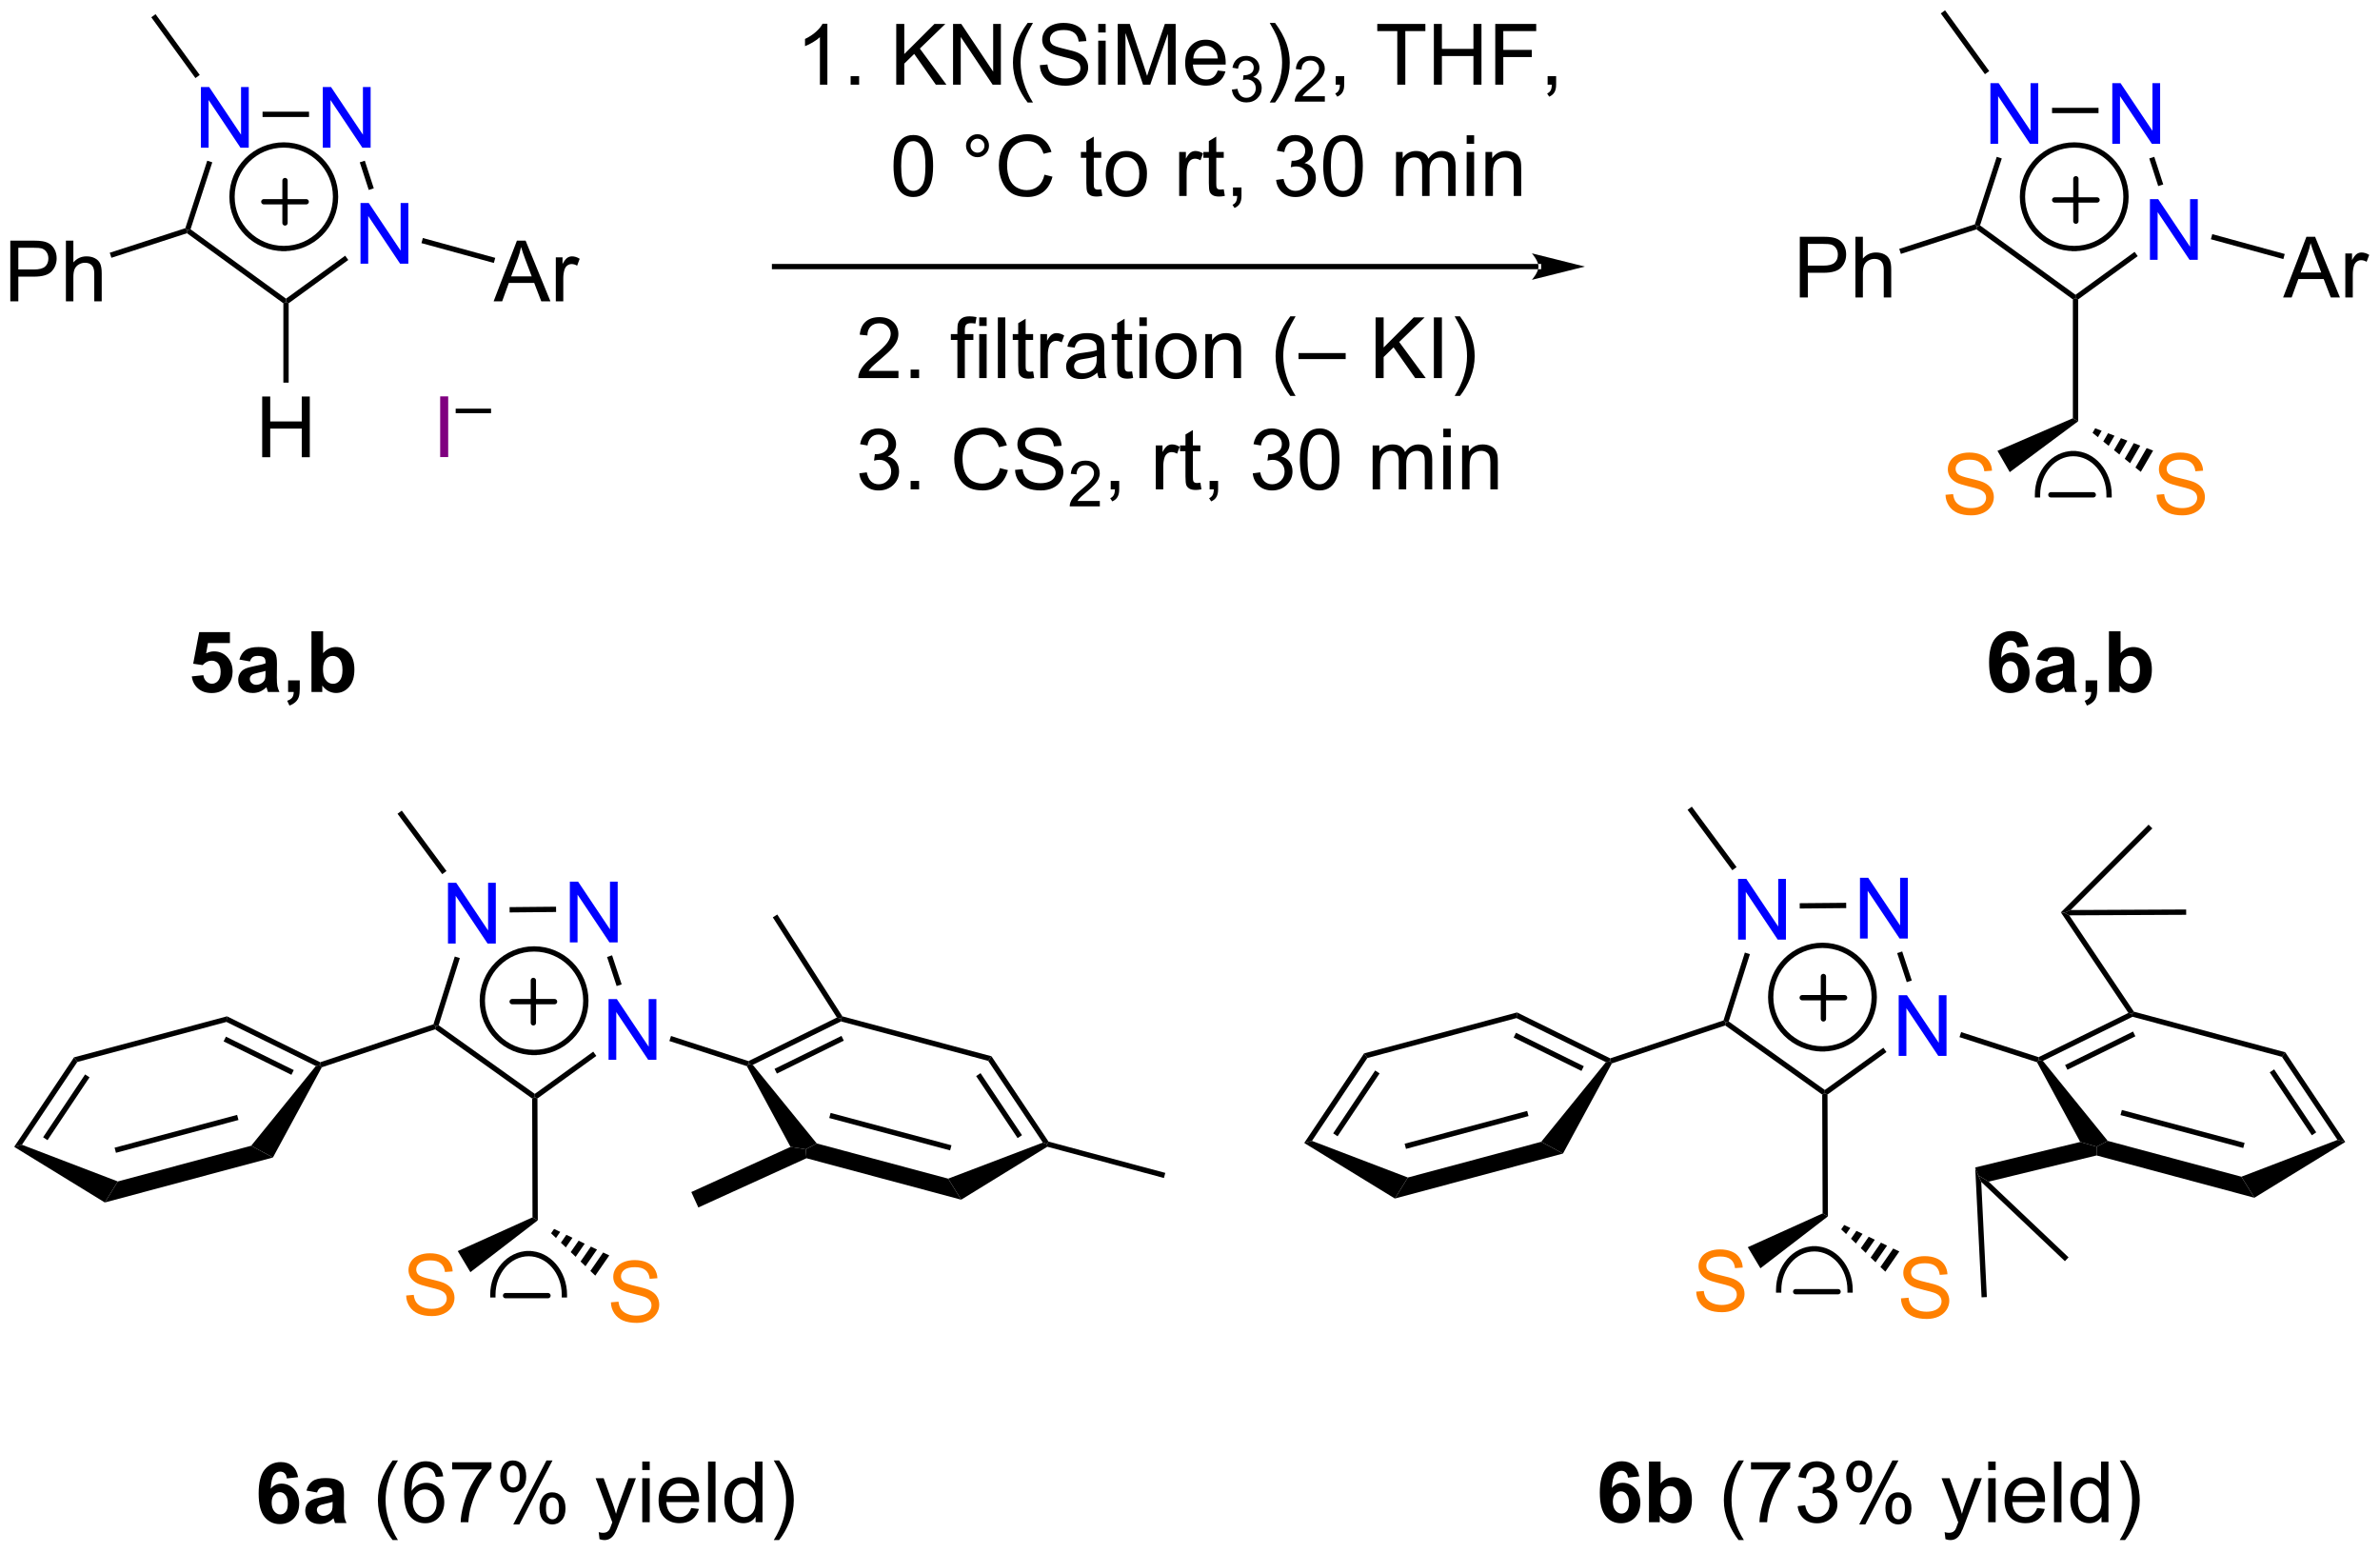 <?xml version="1.0" encoding="UTF-8"?>
<!DOCTYPE svg PUBLIC '-//W3C//DTD SVG 1.0//EN'
          'http://www.w3.org/TR/2001/REC-SVG-20010904/DTD/svg10.dtd'>
<svg stroke-dasharray="none" shape-rendering="auto" xmlns="http://www.w3.org/2000/svg" font-family="'Dialog'" text-rendering="auto" width="616" fill-opacity="1" color-interpolation="auto" color-rendering="auto" preserveAspectRatio="xMidYMid meet" font-size="12px" viewBox="0 0 616 402" fill="black" xmlns:xlink="http://www.w3.org/1999/xlink" stroke="black" image-rendering="auto" stroke-miterlimit="10" stroke-linecap="square" stroke-linejoin="miter" font-style="normal" stroke-width="1" height="402" stroke-dashoffset="0" font-weight="normal" stroke-opacity="1"
><!--Generated by the Batik Graphics2D SVG Generator--><defs id="genericDefs"
  /><g
  ><defs id="defs1"
    ><clipPath clipPathUnits="userSpaceOnUse" id="clipPath1"
      ><path d="M2.482 0.836 L233.428 0.836 L233.428 151.282 L2.482 151.282 L2.482 0.836 Z"
      /></clipPath
      ><clipPath clipPathUnits="userSpaceOnUse" id="clipPath2"
      ><path d="M1.242 22.886 L1.242 169.149 L225.766 169.149 L225.766 22.886 Z"
      /></clipPath
    ></defs
    ><g transform="scale(2.667,2.667) translate(-2.482,-0.836) matrix(1.029,0,0,1.029,1.205,-22.704)"
    ><path d="M29.354 162.166 L28.291 162.283 Q28.252 161.955 28.088 161.799 Q27.924 161.643 27.661 161.643 Q27.315 161.643 27.073 161.955 Q26.833 162.268 26.771 163.257 Q27.182 162.773 27.791 162.773 Q28.479 162.773 28.969 163.296 Q29.458 163.82 29.458 164.648 Q29.458 165.525 28.942 166.059 Q28.427 166.59 27.62 166.59 Q26.752 166.59 26.192 165.916 Q25.635 165.242 25.635 163.705 Q25.635 162.132 26.216 161.437 Q26.799 160.742 27.729 160.742 Q28.38 160.742 28.807 161.106 Q29.237 161.471 29.354 162.166 ZM26.864 164.562 Q26.864 165.096 27.109 165.387 Q27.357 165.679 27.674 165.679 Q27.979 165.679 28.182 165.442 Q28.385 165.202 28.385 164.658 Q28.385 164.101 28.166 163.84 Q27.948 163.58 27.62 163.58 Q27.302 163.58 27.083 163.83 Q26.864 164.077 26.864 164.562 ZM31.139 163.609 L30.142 163.429 Q30.311 162.827 30.72 162.538 Q31.131 162.249 31.939 162.249 Q32.673 162.249 33.032 162.424 Q33.392 162.596 33.538 162.864 Q33.686 163.132 33.686 163.846 L33.673 165.127 Q33.673 165.674 33.725 165.934 Q33.78 166.195 33.923 166.492 L32.837 166.492 Q32.795 166.382 32.733 166.166 Q32.704 166.07 32.694 166.038 Q32.413 166.312 32.092 166.45 Q31.772 166.585 31.407 166.585 Q30.767 166.585 30.397 166.239 Q30.03 165.89 30.03 165.359 Q30.03 165.007 30.196 164.731 Q30.366 164.455 30.668 164.309 Q30.97 164.163 31.54 164.054 Q32.311 163.908 32.608 163.783 L32.608 163.674 Q32.608 163.359 32.452 163.223 Q32.295 163.088 31.86 163.088 Q31.569 163.088 31.405 163.205 Q31.241 163.32 31.139 163.609 ZM32.608 164.499 Q32.397 164.57 31.939 164.669 Q31.483 164.765 31.342 164.859 Q31.126 165.01 31.126 165.244 Q31.126 165.476 31.298 165.645 Q31.47 165.812 31.735 165.812 Q32.032 165.812 32.303 165.617 Q32.501 165.468 32.564 165.252 Q32.608 165.111 32.608 164.718 L32.608 164.499 Z" stroke="none" clip-path="url(#clipPath2)"
    /></g
    ><g transform="matrix(2.743,0,0,2.743,-3.405,-62.775)"
    ><path d="M38.288 168.177 Q37.704 167.442 37.301 166.458 Q36.9 165.471 36.9 164.416 Q36.9 163.486 37.202 162.635 Q37.553 161.648 38.288 160.666 L38.79 160.666 Q38.319 161.479 38.165 161.827 Q37.928 162.367 37.79 162.952 Q37.624 163.682 37.624 164.421 Q37.624 166.299 38.79 168.177 L38.288 168.177 ZM43.061 162.166 L42.361 162.221 Q42.267 161.807 42.095 161.619 Q41.811 161.32 41.392 161.32 Q41.056 161.32 40.803 161.507 Q40.47 161.749 40.277 162.215 Q40.087 162.679 40.079 163.538 Q40.334 163.15 40.702 162.963 Q41.069 162.775 41.47 162.775 Q42.173 162.775 42.668 163.294 Q43.163 163.812 43.163 164.632 Q43.163 165.171 42.928 165.635 Q42.697 166.096 42.29 166.343 Q41.884 166.59 41.368 166.59 Q40.491 166.59 39.936 165.945 Q39.381 165.296 39.381 163.812 Q39.381 162.15 39.993 161.398 Q40.53 160.742 41.436 160.742 Q42.111 160.742 42.543 161.122 Q42.975 161.499 43.061 162.166 ZM40.189 164.635 Q40.189 164.999 40.342 165.333 Q40.499 165.663 40.775 165.838 Q41.053 166.01 41.358 166.01 Q41.803 166.01 42.124 165.65 Q42.444 165.291 42.444 164.674 Q42.444 164.08 42.126 163.739 Q41.811 163.398 41.329 163.398 Q40.853 163.398 40.519 163.739 Q40.189 164.08 40.189 164.635 ZM43.909 161.515 L43.909 160.838 L47.614 160.838 L47.614 161.385 Q47.068 161.968 46.531 162.934 Q45.995 163.898 45.7 164.916 Q45.489 165.635 45.432 166.492 L44.708 166.492 Q44.721 165.815 44.974 164.859 Q45.229 163.9 45.703 163.012 Q46.177 162.124 46.713 161.515 L43.909 161.515 ZM48.444 162.14 Q48.444 161.525 48.751 161.096 Q49.061 160.666 49.647 160.666 Q50.186 160.666 50.538 161.052 Q50.892 161.437 50.892 162.182 Q50.892 162.908 50.535 163.302 Q50.178 163.695 49.655 163.695 Q49.134 163.695 48.788 163.309 Q48.444 162.921 48.444 162.14 ZM49.665 161.15 Q49.405 161.15 49.23 161.377 Q49.056 161.604 49.056 162.21 Q49.056 162.76 49.23 162.986 Q49.407 163.21 49.665 163.21 Q49.931 163.21 50.105 162.984 Q50.28 162.757 50.28 162.156 Q50.28 161.601 50.103 161.377 Q49.928 161.15 49.665 161.15 ZM49.67 166.702 L52.803 160.666 L53.374 160.666 L50.251 166.702 L49.67 166.702 ZM52.147 165.148 Q52.147 164.531 52.454 164.104 Q52.764 163.674 53.353 163.674 Q53.892 163.674 54.246 164.059 Q54.6 164.445 54.6 165.19 Q54.6 165.916 54.241 166.309 Q53.884 166.702 53.358 166.702 Q52.837 166.702 52.491 166.315 Q52.147 165.924 52.147 165.148 ZM53.374 164.158 Q53.108 164.158 52.934 164.385 Q52.759 164.611 52.759 165.218 Q52.759 165.765 52.934 165.992 Q53.111 166.218 53.368 166.218 Q53.639 166.218 53.811 165.992 Q53.986 165.765 53.986 165.163 Q53.986 164.609 53.809 164.385 Q53.634 164.158 53.374 164.158 ZM57.811 168.09 L57.733 167.429 Q57.962 167.492 58.134 167.492 Q58.368 167.492 58.509 167.413 Q58.65 167.335 58.741 167.195 Q58.806 167.09 58.954 166.671 Q58.975 166.614 59.017 166.499 L57.444 162.343 L58.202 162.343 L59.064 164.744 Q59.233 165.202 59.366 165.705 Q59.486 165.221 59.655 164.76 L60.54 162.343 L61.243 162.343 L59.665 166.562 Q59.413 167.247 59.272 167.505 Q59.084 167.851 58.842 168.012 Q58.6 168.177 58.264 168.177 Q58.061 168.177 57.811 168.09 ZM61.845 161.572 L61.845 160.765 L62.548 160.765 L62.548 161.572 L61.845 161.572 ZM61.845 166.492 L61.845 162.343 L62.548 162.343 L62.548 166.492 L61.845 166.492 ZM66.458 165.156 L67.185 165.244 Q67.013 165.882 66.547 166.234 Q66.083 166.585 65.362 166.585 Q64.45 166.585 63.917 166.025 Q63.385 165.463 63.385 164.452 Q63.385 163.406 63.924 162.827 Q64.463 162.249 65.323 162.249 Q66.153 162.249 66.68 162.817 Q67.208 163.382 67.208 164.408 Q67.208 164.471 67.206 164.596 L64.112 164.596 Q64.151 165.281 64.497 165.645 Q64.846 166.007 65.365 166.007 Q65.752 166.007 66.026 165.804 Q66.299 165.601 66.458 165.156 ZM64.151 164.018 L66.466 164.018 Q66.419 163.494 66.2 163.234 Q65.865 162.827 65.331 162.827 Q64.846 162.827 64.516 163.153 Q64.185 163.476 64.151 164.018 ZM68.053 166.492 L68.053 160.765 L68.756 160.765 L68.756 166.492 L68.053 166.492 ZM72.536 166.492 L72.536 165.968 Q72.143 166.585 71.377 166.585 Q70.88 166.585 70.463 166.312 Q70.049 166.038 69.82 165.549 Q69.591 165.057 69.591 164.421 Q69.591 163.799 69.797 163.294 Q70.005 162.788 70.419 162.52 Q70.833 162.249 71.346 162.249 Q71.721 162.249 72.013 162.408 Q72.307 162.565 72.49 162.82 L72.49 160.765 L73.19 160.765 L73.19 166.492 L72.536 166.492 ZM70.315 164.421 Q70.315 165.218 70.651 165.614 Q70.987 166.007 71.443 166.007 Q71.903 166.007 72.226 165.63 Q72.549 165.252 72.549 164.479 Q72.549 163.627 72.221 163.229 Q71.893 162.83 71.411 162.83 Q70.943 162.83 70.627 163.213 Q70.315 163.596 70.315 164.421 ZM74.756 168.177 L74.251 168.177 Q75.421 166.299 75.421 164.421 Q75.421 163.687 75.251 162.963 Q75.118 162.377 74.881 161.838 Q74.728 161.486 74.251 160.666 L74.756 160.666 Q75.491 161.648 75.842 162.635 Q76.142 163.486 76.142 164.416 Q76.142 165.471 75.738 166.458 Q75.335 167.442 74.756 168.177 Z" stroke="none" clip-path="url(#clipPath2)"
    /></g
    ><g transform="matrix(2.743,0,0,2.743,-3.405,-62.775)"
    ><path d="M155.917 162.166 L154.854 162.283 Q154.815 161.955 154.651 161.799 Q154.487 161.643 154.224 161.643 Q153.878 161.643 153.636 161.955 Q153.396 162.268 153.333 163.257 Q153.745 162.773 154.354 162.773 Q155.042 162.773 155.531 163.296 Q156.021 163.82 156.021 164.648 Q156.021 165.525 155.505 166.059 Q154.99 166.59 154.182 166.59 Q153.315 166.59 152.755 165.916 Q152.198 165.242 152.198 163.705 Q152.198 162.132 152.779 161.437 Q153.362 160.742 154.292 160.742 Q154.943 160.742 155.37 161.106 Q155.8 161.471 155.917 162.166 ZM153.427 164.562 Q153.427 165.096 153.672 165.387 Q153.919 165.679 154.237 165.679 Q154.542 165.679 154.745 165.442 Q154.948 165.202 154.948 164.658 Q154.948 164.101 154.729 163.84 Q154.511 163.58 154.182 163.58 Q153.865 163.58 153.646 163.83 Q153.427 164.077 153.427 164.562 ZM156.835 166.492 L156.835 160.765 L157.931 160.765 L157.931 162.827 Q158.439 162.249 159.134 162.249 Q159.892 162.249 160.387 162.799 Q160.884 163.346 160.884 164.374 Q160.884 165.437 160.379 166.012 Q159.874 166.585 159.15 166.585 Q158.796 166.585 158.449 166.408 Q158.103 166.229 157.853 165.882 L157.853 166.492 L156.835 166.492 ZM157.923 164.327 Q157.923 164.971 158.126 165.281 Q158.413 165.718 158.884 165.718 Q159.249 165.718 159.504 165.408 Q159.759 165.096 159.759 164.429 Q159.759 163.718 159.501 163.403 Q159.244 163.088 158.843 163.088 Q158.447 163.088 158.184 163.395 Q157.923 163.702 157.923 164.327 Z" stroke="none" clip-path="url(#clipPath2)"
    /></g
    ><g transform="matrix(2.743,0,0,2.743,-3.405,-62.775)"
    ><path d="M165.288 168.177 Q164.704 167.442 164.301 166.458 Q163.9 165.471 163.9 164.416 Q163.9 163.486 164.202 162.635 Q164.554 161.648 165.288 160.666 L165.791 160.666 Q165.319 161.479 165.166 161.827 Q164.929 162.367 164.791 162.952 Q164.624 163.682 164.624 164.421 Q164.624 166.299 165.791 168.177 L165.288 168.177 ZM166.46 161.515 L166.46 160.838 L170.166 160.838 L170.166 161.385 Q169.619 161.968 169.082 162.934 Q168.546 163.898 168.251 164.916 Q168.041 165.635 167.983 166.492 L167.259 166.492 Q167.272 165.815 167.525 164.859 Q167.78 163.9 168.254 163.012 Q168.728 162.124 169.264 161.515 L166.46 161.515 ZM170.865 164.979 L171.568 164.885 Q171.69 165.484 171.979 165.747 Q172.271 166.01 172.69 166.01 Q173.185 166.01 173.526 165.666 Q173.87 165.322 173.87 164.815 Q173.87 164.33 173.552 164.018 Q173.237 163.702 172.748 163.702 Q172.55 163.702 172.253 163.781 L172.331 163.163 Q172.401 163.171 172.443 163.171 Q172.893 163.171 173.253 162.937 Q173.612 162.702 173.612 162.213 Q173.612 161.827 173.349 161.575 Q173.089 161.32 172.675 161.32 Q172.263 161.32 171.99 161.577 Q171.716 161.835 171.638 162.351 L170.935 162.226 Q171.065 161.518 171.521 161.13 Q171.979 160.742 172.659 160.742 Q173.128 160.742 173.521 160.942 Q173.917 161.143 174.125 161.492 Q174.333 161.838 174.333 162.229 Q174.333 162.601 174.133 162.906 Q173.935 163.21 173.544 163.39 Q174.052 163.507 174.333 163.877 Q174.615 164.244 174.615 164.799 Q174.615 165.549 174.068 166.072 Q173.521 166.593 172.685 166.593 Q171.932 166.593 171.432 166.145 Q170.935 165.695 170.865 164.979 ZM175.444 162.14 Q175.444 161.525 175.751 161.096 Q176.061 160.666 176.647 160.666 Q177.186 160.666 177.538 161.052 Q177.892 161.437 177.892 162.182 Q177.892 162.908 177.535 163.302 Q177.179 163.695 176.655 163.695 Q176.134 163.695 175.788 163.309 Q175.444 162.921 175.444 162.14 ZM176.666 161.15 Q176.405 161.15 176.231 161.377 Q176.056 161.604 176.056 162.21 Q176.056 162.76 176.231 162.986 Q176.408 163.21 176.666 163.21 Q176.931 163.21 177.106 162.984 Q177.28 162.757 177.28 162.156 Q177.28 161.601 177.103 161.377 Q176.929 161.15 176.666 161.15 ZM176.671 166.702 L179.804 160.666 L180.374 160.666 L177.251 166.702 L176.671 166.702 ZM179.147 165.148 Q179.147 164.531 179.454 164.104 Q179.764 163.674 180.353 163.674 Q180.892 163.674 181.246 164.059 Q181.6 164.445 181.6 165.19 Q181.6 165.916 181.241 166.309 Q180.884 166.702 180.358 166.702 Q179.837 166.702 179.491 166.315 Q179.147 165.924 179.147 165.148 ZM180.374 164.158 Q180.108 164.158 179.934 164.385 Q179.759 164.611 179.759 165.218 Q179.759 165.765 179.934 165.992 Q180.111 166.218 180.369 166.218 Q180.639 166.218 180.811 165.992 Q180.986 165.765 180.986 165.163 Q180.986 164.609 180.809 164.385 Q180.634 164.158 180.374 164.158 ZM184.811 168.09 L184.733 167.429 Q184.962 167.492 185.134 167.492 Q185.369 167.492 185.509 167.413 Q185.65 167.335 185.741 167.195 Q185.806 167.09 185.954 166.671 Q185.975 166.614 186.017 166.499 L184.444 162.343 L185.202 162.343 L186.064 164.744 Q186.233 165.202 186.366 165.705 Q186.486 165.221 186.655 164.76 L187.541 162.343 L188.244 162.343 L186.666 166.562 Q186.413 167.247 186.272 167.505 Q186.085 167.851 185.843 168.012 Q185.6 168.177 185.264 168.177 Q185.061 168.177 184.811 168.09 ZM188.845 161.572 L188.845 160.765 L189.548 160.765 L189.548 161.572 L188.845 161.572 ZM188.845 166.492 L188.845 162.343 L189.548 162.343 L189.548 166.492 L188.845 166.492 ZM193.458 165.156 L194.185 165.244 Q194.013 165.882 193.547 166.234 Q193.083 166.585 192.362 166.585 Q191.451 166.585 190.917 166.025 Q190.386 165.463 190.386 164.452 Q190.386 163.406 190.925 162.827 Q191.464 162.249 192.323 162.249 Q193.154 162.249 193.68 162.817 Q194.208 163.382 194.208 164.408 Q194.208 164.471 194.206 164.596 L191.112 164.596 Q191.151 165.281 191.498 165.645 Q191.846 166.007 192.365 166.007 Q192.753 166.007 193.026 165.804 Q193.3 165.601 193.458 165.156 ZM191.151 164.018 L193.466 164.018 Q193.419 163.494 193.201 163.234 Q192.865 162.827 192.331 162.827 Q191.846 162.827 191.516 163.153 Q191.185 163.476 191.151 164.018 ZM195.054 166.492 L195.054 160.765 L195.757 160.765 L195.757 166.492 L195.054 166.492 ZM199.536 166.492 L199.536 165.968 Q199.143 166.585 198.378 166.585 Q197.88 166.585 197.464 166.312 Q197.05 166.038 196.82 165.549 Q196.591 165.057 196.591 164.421 Q196.591 163.799 196.797 163.294 Q197.005 162.788 197.419 162.52 Q197.833 162.249 198.346 162.249 Q198.721 162.249 199.013 162.408 Q199.307 162.565 199.49 162.82 L199.49 160.765 L200.19 160.765 L200.19 166.492 L199.536 166.492 ZM197.315 164.421 Q197.315 165.218 197.651 165.614 Q197.987 166.007 198.443 166.007 Q198.904 166.007 199.227 165.63 Q199.55 165.252 199.55 164.479 Q199.55 163.627 199.221 163.229 Q198.893 162.83 198.411 162.83 Q197.943 162.83 197.628 163.213 Q197.315 163.596 197.315 164.421 ZM201.757 168.177 L201.251 168.177 Q202.421 166.299 202.421 164.421 Q202.421 163.687 202.251 162.963 Q202.119 162.377 201.882 161.838 Q201.728 161.486 201.251 160.666 L201.757 160.666 Q202.491 161.648 202.843 162.635 Q203.142 163.486 203.142 164.416 Q203.142 165.471 202.738 166.458 Q202.335 167.442 201.757 168.177 Z" stroke="none" clip-path="url(#clipPath2)"
    /></g
    ><g transform="matrix(2.743,0,0,2.743,-3.405,-62.775)"
    ><path d="M79.311 30.873 L78.607 30.873 L78.607 26.391 Q78.352 26.633 77.941 26.875 Q77.529 27.118 77.201 27.24 L77.201 26.56 Q77.79 26.282 78.23 25.888 Q78.672 25.493 78.857 25.123 L79.311 25.123 L79.311 30.873 ZM81.505 30.873 L81.505 30.071 L82.307 30.071 L82.307 30.873 L81.505 30.873 ZM85.809 30.873 L85.809 25.146 L86.567 25.146 L86.567 27.985 L89.411 25.146 L90.439 25.146 L88.036 27.467 L90.544 30.873 L89.544 30.873 L87.505 27.974 L86.567 28.888 L86.567 30.873 L85.809 30.873 ZM91.169 30.873 L91.169 25.146 L91.947 25.146 L94.955 29.641 L94.955 25.146 L95.682 25.146 L95.682 30.873 L94.903 30.873 L91.895 26.373 L91.895 30.873 L91.169 30.873 ZM98.209 32.558 Q97.626 31.823 97.222 30.839 Q96.821 29.852 96.821 28.797 Q96.821 27.868 97.123 27.016 Q97.475 26.029 98.209 25.047 L98.712 25.047 Q98.24 25.86 98.087 26.209 Q97.85 26.748 97.712 27.334 Q97.545 28.063 97.545 28.802 Q97.545 30.68 98.712 32.558 L98.209 32.558 ZM99.36 29.032 L100.076 28.969 Q100.126 29.399 100.311 29.675 Q100.498 29.951 100.889 30.12 Q101.279 30.29 101.766 30.29 Q102.201 30.29 102.532 30.162 Q102.865 30.032 103.027 29.808 Q103.188 29.584 103.188 29.318 Q103.188 29.047 103.032 28.847 Q102.876 28.646 102.516 28.508 Q102.287 28.42 101.498 28.23 Q100.709 28.04 100.391 27.873 Q99.982 27.657 99.779 27.339 Q99.579 27.021 99.579 26.625 Q99.579 26.193 99.824 25.816 Q100.071 25.438 100.542 25.243 Q101.016 25.047 101.594 25.047 Q102.232 25.047 102.717 25.253 Q103.204 25.459 103.464 25.857 Q103.727 26.256 103.748 26.758 L103.022 26.813 Q102.962 26.271 102.623 25.995 Q102.287 25.717 101.626 25.717 Q100.938 25.717 100.623 25.969 Q100.311 26.219 100.311 26.576 Q100.311 26.883 100.532 27.084 Q100.751 27.282 101.675 27.493 Q102.6 27.701 102.943 27.857 Q103.443 28.086 103.68 28.441 Q103.92 28.795 103.92 29.256 Q103.92 29.711 103.657 30.118 Q103.397 30.521 102.904 30.748 Q102.415 30.972 101.803 30.972 Q101.024 30.972 100.498 30.745 Q99.975 30.516 99.675 30.063 Q99.376 29.607 99.36 29.032 ZM104.868 25.953 L104.868 25.146 L105.571 25.146 L105.571 25.953 L104.868 25.953 ZM104.868 30.873 L104.868 26.724 L105.571 26.724 L105.571 30.873 L104.868 30.873 ZM106.708 30.873 L106.708 25.146 L107.848 25.146 L109.205 29.201 Q109.393 29.766 109.478 30.047 Q109.575 29.735 109.783 29.131 L111.153 25.146 L112.174 25.146 L112.174 30.873 L111.442 30.873 L111.442 26.078 L109.778 30.873 L109.096 30.873 L107.439 25.998 L107.439 30.873 L106.708 30.873 ZM116.145 29.537 L116.872 29.625 Q116.7 30.263 116.234 30.615 Q115.77 30.967 115.049 30.967 Q114.137 30.967 113.603 30.407 Q113.072 29.844 113.072 28.834 Q113.072 27.787 113.611 27.209 Q114.15 26.631 115.01 26.631 Q115.841 26.631 116.367 27.198 Q116.895 27.763 116.895 28.79 Q116.895 28.852 116.893 28.977 L113.799 28.977 Q113.838 29.662 114.184 30.026 Q114.533 30.388 115.052 30.388 Q115.439 30.388 115.713 30.185 Q115.986 29.982 116.145 29.537 ZM113.838 28.399 L116.153 28.399 Q116.106 27.875 115.887 27.615 Q115.552 27.209 115.018 27.209 Q114.533 27.209 114.203 27.534 Q113.872 27.857 113.838 28.399 Z" stroke="none" clip-path="url(#clipPath2)"
    /></g
    ><g transform="matrix(2.743,0,0,2.743,-3.405,-62.775)"
    ><path d="M117.479 31.338 L118.007 31.268 Q118.098 31.717 118.315 31.914 Q118.534 32.111 118.848 32.111 Q119.219 32.111 119.475 31.854 Q119.733 31.596 119.733 31.215 Q119.733 30.852 119.495 30.617 Q119.259 30.381 118.891 30.381 Q118.743 30.381 118.52 30.44 L118.579 29.977 Q118.632 29.983 118.663 29.983 Q119.001 29.983 119.27 29.807 Q119.54 29.631 119.54 29.264 Q119.54 28.975 119.343 28.785 Q119.147 28.594 118.837 28.594 Q118.528 28.594 118.323 28.787 Q118.118 28.981 118.059 29.367 L117.532 29.274 Q117.63 28.742 117.971 28.451 Q118.315 28.16 118.825 28.16 Q119.177 28.16 119.471 28.311 Q119.768 28.461 119.925 28.723 Q120.081 28.983 120.081 29.276 Q120.081 29.555 119.93 29.783 Q119.782 30.012 119.489 30.147 Q119.87 30.235 120.081 30.512 Q120.292 30.787 120.292 31.203 Q120.292 31.766 119.882 32.158 Q119.471 32.549 118.844 32.549 Q118.28 32.549 117.905 32.213 Q117.532 31.875 117.479 31.338 Z" stroke="none" clip-path="url(#clipPath2)"
    /></g
    ><g transform="matrix(2.743,0,0,2.743,-3.405,-62.775)"
    ><path d="M121.554 32.558 L121.049 32.558 Q122.218 30.68 122.218 28.802 Q122.218 28.068 122.049 27.344 Q121.916 26.758 121.679 26.219 Q121.525 25.868 121.049 25.047 L121.554 25.047 Q122.288 26.029 122.64 27.016 Q122.939 27.868 122.939 28.797 Q122.939 29.852 122.536 30.839 Q122.132 31.823 121.554 32.558 Z" stroke="none" clip-path="url(#clipPath2)"
    /></g
    ><g transform="matrix(2.743,0,0,2.743,-3.405,-62.775)"
    ><path d="M126.25 31.965 L126.25 32.473 L123.41 32.473 Q123.404 32.281 123.472 32.106 Q123.58 31.817 123.818 31.535 Q124.058 31.254 124.51 30.885 Q125.209 30.311 125.455 29.975 Q125.701 29.639 125.701 29.34 Q125.701 29.027 125.476 28.813 Q125.254 28.596 124.892 28.596 Q124.511 28.596 124.283 28.824 Q124.054 29.053 124.052 29.457 L123.51 29.402 Q123.566 28.795 123.929 28.479 Q124.293 28.16 124.904 28.16 Q125.523 28.16 125.882 28.504 Q126.244 28.846 126.244 29.352 Q126.244 29.61 126.138 29.86 Q126.033 30.108 125.787 30.383 Q125.543 30.658 124.974 31.139 Q124.5 31.537 124.365 31.68 Q124.23 31.822 124.142 31.965 L126.25 31.965 Z" stroke="none" clip-path="url(#clipPath2)"
    /></g
    ><g transform="matrix(2.743,0,0,2.743,-3.405,-62.775)"
    ><path d="M127.276 30.873 L127.276 30.071 L128.078 30.071 L128.078 30.873 Q128.078 31.316 127.922 31.586 Q127.766 31.857 127.425 32.006 L127.229 31.706 Q127.453 31.607 127.557 31.417 Q127.664 31.23 127.675 30.873 L127.276 30.873 ZM133.086 30.873 L133.086 25.821 L131.198 25.821 L131.198 25.146 L135.737 25.146 L135.737 25.821 L133.844 25.821 L133.844 30.873 L133.086 30.873 ZM136.538 30.873 L136.538 25.146 L137.296 25.146 L137.296 27.498 L140.272 27.498 L140.272 25.146 L141.03 25.146 L141.03 30.873 L140.272 30.873 L140.272 28.172 L137.296 28.172 L137.296 30.873 L136.538 30.873 ZM142.331 30.873 L142.331 25.146 L146.195 25.146 L146.195 25.821 L143.089 25.821 L143.089 27.594 L145.776 27.594 L145.776 28.271 L143.089 28.271 L143.089 30.873 L142.331 30.873 ZM147.272 30.873 L147.272 30.071 L148.074 30.071 L148.074 30.873 Q148.074 31.316 147.918 31.586 Q147.762 31.857 147.421 32.006 L147.225 31.706 Q147.449 31.607 147.554 31.417 Q147.66 31.23 147.671 30.873 L147.272 30.873 Z" stroke="none" clip-path="url(#clipPath2)"
    /></g
    ><g transform="matrix(2.743,0,0,2.743,-3.405,-62.775)"
    ><path d="M85.553 38.547 Q85.553 37.532 85.761 36.914 Q85.969 36.295 86.381 35.959 Q86.795 35.623 87.42 35.623 Q87.881 35.623 88.227 35.808 Q88.576 35.993 88.803 36.344 Q89.029 36.693 89.157 37.196 Q89.287 37.696 89.287 38.547 Q89.287 39.555 89.079 40.175 Q88.873 40.795 88.459 41.133 Q88.047 41.472 87.42 41.472 Q86.592 41.472 86.118 40.875 Q85.553 40.162 85.553 38.547 ZM86.274 38.547 Q86.274 39.959 86.605 40.425 Q86.936 40.891 87.42 40.891 Q87.904 40.891 88.232 40.422 Q88.563 39.953 88.563 38.547 Q88.563 37.133 88.232 36.67 Q87.904 36.203 87.412 36.203 Q86.928 36.203 86.639 36.615 Q86.274 37.138 86.274 38.547 ZM92.391 36.631 Q92.391 36.18 92.709 35.865 Q93.029 35.547 93.475 35.547 Q93.928 35.547 94.243 35.865 Q94.561 36.18 94.561 36.631 Q94.561 37.078 94.24 37.399 Q93.922 37.717 93.475 37.717 Q93.029 37.717 92.709 37.401 Q92.391 37.084 92.391 36.631 ZM92.818 36.631 Q92.818 36.904 93.011 37.097 Q93.204 37.289 93.477 37.289 Q93.748 37.289 93.941 37.097 Q94.133 36.904 94.133 36.631 Q94.133 36.357 93.941 36.164 Q93.748 35.969 93.477 35.969 Q93.204 35.969 93.011 36.164 Q92.818 36.357 92.818 36.631 ZM99.794 39.365 L100.552 39.555 Q100.314 40.49 99.695 40.982 Q99.075 41.472 98.182 41.472 Q97.255 41.472 96.674 41.094 Q96.096 40.717 95.791 40.003 Q95.489 39.287 95.489 38.467 Q95.489 37.571 95.83 36.907 Q96.174 36.24 96.804 35.894 Q97.434 35.547 98.192 35.547 Q99.052 35.547 99.637 35.985 Q100.223 36.422 100.455 37.217 L99.708 37.391 Q99.51 36.766 99.13 36.482 Q98.752 36.196 98.177 36.196 Q97.518 36.196 97.072 36.513 Q96.63 36.828 96.45 37.362 Q96.27 37.896 96.27 38.461 Q96.27 39.193 96.484 39.737 Q96.697 40.282 97.145 40.553 Q97.596 40.821 98.119 40.821 Q98.755 40.821 99.195 40.453 Q99.637 40.086 99.794 39.365 ZM105.153 40.743 L105.255 41.365 Q104.958 41.428 104.723 41.428 Q104.341 41.428 104.13 41.308 Q103.919 41.185 103.833 40.987 Q103.747 40.789 103.747 40.157 L103.747 37.771 L103.231 37.771 L103.231 37.224 L103.747 37.224 L103.747 36.196 L104.447 35.774 L104.447 37.224 L105.153 37.224 L105.153 37.771 L104.447 37.771 L104.447 40.196 Q104.447 40.498 104.484 40.584 Q104.52 40.67 104.603 40.722 Q104.689 40.771 104.846 40.771 Q104.963 40.771 105.153 40.743 ZM105.579 39.297 Q105.579 38.146 106.219 37.592 Q106.756 37.131 107.524 37.131 Q108.381 37.131 108.922 37.691 Q109.467 38.25 109.467 39.24 Q109.467 40.039 109.225 40.5 Q108.985 40.959 108.527 41.214 Q108.068 41.467 107.524 41.467 Q106.654 41.467 106.115 40.909 Q105.579 40.349 105.579 39.297 ZM106.303 39.297 Q106.303 40.094 106.649 40.493 Q106.998 40.888 107.524 40.888 Q108.047 40.888 108.394 40.49 Q108.743 40.092 108.743 39.274 Q108.743 38.506 108.394 38.11 Q108.045 37.711 107.524 37.711 Q106.998 37.711 106.649 38.107 Q106.303 38.5 106.303 39.297 ZM112.506 41.373 L112.506 37.224 L113.139 37.224 L113.139 37.852 Q113.381 37.412 113.584 37.271 Q113.79 37.131 114.037 37.131 Q114.391 37.131 114.758 37.357 L114.516 38.008 Q114.258 37.857 114.001 37.857 Q113.772 37.857 113.587 37.995 Q113.404 38.133 113.326 38.381 Q113.209 38.756 113.209 39.201 L113.209 41.373 L112.506 41.373 ZM116.712 40.743 L116.813 41.365 Q116.516 41.428 116.282 41.428 Q115.899 41.428 115.688 41.308 Q115.477 41.185 115.391 40.987 Q115.305 40.789 115.305 40.157 L115.305 37.771 L114.79 37.771 L114.79 37.224 L115.305 37.224 L115.305 36.196 L116.006 35.774 L116.006 37.224 L116.712 37.224 L116.712 37.771 L116.006 37.771 L116.006 40.196 Q116.006 40.498 116.042 40.584 Q116.079 40.67 116.162 40.722 Q116.248 40.771 116.404 40.771 Q116.522 40.771 116.712 40.743 ZM117.583 41.373 L117.583 40.571 L118.385 40.571 L118.385 41.373 Q118.385 41.816 118.228 42.086 Q118.072 42.357 117.731 42.506 L117.536 42.206 Q117.76 42.107 117.864 41.917 Q117.971 41.73 117.981 41.373 L117.583 41.373 ZM121.653 39.86 L122.356 39.766 Q122.478 40.365 122.768 40.628 Q123.059 40.891 123.478 40.891 Q123.973 40.891 124.314 40.547 Q124.658 40.203 124.658 39.696 Q124.658 39.211 124.341 38.899 Q124.025 38.584 123.536 38.584 Q123.338 38.584 123.041 38.662 L123.119 38.045 Q123.189 38.053 123.231 38.053 Q123.682 38.053 124.041 37.818 Q124.4 37.584 124.4 37.094 Q124.4 36.709 124.137 36.456 Q123.877 36.201 123.463 36.201 Q123.052 36.201 122.778 36.459 Q122.505 36.717 122.427 37.232 L121.723 37.107 Q121.853 36.399 122.309 36.011 Q122.768 35.623 123.447 35.623 Q123.916 35.623 124.309 35.823 Q124.705 36.024 124.913 36.373 Q125.122 36.719 125.122 37.11 Q125.122 37.482 124.921 37.787 Q124.723 38.092 124.333 38.271 Q124.841 38.388 125.122 38.758 Q125.403 39.125 125.403 39.68 Q125.403 40.43 124.856 40.953 Q124.309 41.474 123.473 41.474 Q122.721 41.474 122.221 41.026 Q121.723 40.576 121.653 39.86 ZM126.1 38.547 Q126.1 37.532 126.308 36.914 Q126.516 36.295 126.928 35.959 Q127.342 35.623 127.967 35.623 Q128.428 35.623 128.774 35.808 Q129.123 35.993 129.35 36.344 Q129.576 36.693 129.704 37.196 Q129.834 37.696 129.834 38.547 Q129.834 39.555 129.626 40.175 Q129.42 40.795 129.006 41.133 Q128.594 41.472 127.967 41.472 Q127.139 41.472 126.665 40.875 Q126.1 40.162 126.1 38.547 ZM126.821 38.547 Q126.821 39.959 127.152 40.425 Q127.482 40.891 127.967 40.891 Q128.451 40.891 128.779 40.422 Q129.11 39.953 129.11 38.547 Q129.11 37.133 128.779 36.67 Q128.451 36.203 127.959 36.203 Q127.475 36.203 127.186 36.615 Q126.821 37.138 126.821 38.547 ZM132.967 41.373 L132.967 37.224 L133.594 37.224 L133.594 37.805 Q133.79 37.5 134.113 37.316 Q134.438 37.131 134.852 37.131 Q135.313 37.131 135.607 37.323 Q135.904 37.513 136.024 37.857 Q136.516 37.131 137.305 37.131 Q137.923 37.131 138.253 37.472 Q138.587 37.813 138.587 38.524 L138.587 41.373 L137.889 41.373 L137.889 38.758 Q137.889 38.336 137.818 38.151 Q137.751 37.967 137.571 37.855 Q137.391 37.74 137.149 37.74 Q136.712 37.74 136.423 38.032 Q136.133 38.321 136.133 38.961 L136.133 41.373 L135.43 41.373 L135.43 38.678 Q135.43 38.209 135.258 37.974 Q135.087 37.74 134.696 37.74 Q134.399 37.74 134.147 37.896 Q133.897 38.053 133.782 38.355 Q133.67 38.654 133.67 39.219 L133.67 41.373 L132.967 41.373 ZM139.633 36.453 L139.633 35.646 L140.337 35.646 L140.337 36.453 L139.633 36.453 ZM139.633 41.373 L139.633 37.224 L140.337 37.224 L140.337 41.373 L139.633 41.373 ZM141.408 41.373 L141.408 37.224 L142.041 37.224 L142.041 37.813 Q142.497 37.131 143.361 37.131 Q143.736 37.131 144.049 37.266 Q144.364 37.399 144.52 37.618 Q144.677 37.836 144.739 38.138 Q144.778 38.334 144.778 38.821 L144.778 41.373 L144.075 41.373 L144.075 38.849 Q144.075 38.42 143.992 38.206 Q143.911 37.993 143.702 37.868 Q143.494 37.74 143.213 37.74 Q142.762 37.74 142.437 38.026 Q142.111 38.31 142.111 39.107 L142.111 41.373 L141.408 41.373 Z" stroke="none" clip-path="url(#clipPath2)"
    /></g
    ><g transform="matrix(2.743,0,0,2.743,-3.405,-62.775)"
    ><path d="M19.339 86.696 L20.432 86.584 Q20.479 86.954 20.708 87.172 Q20.94 87.388 21.24 87.388 Q21.583 87.388 21.82 87.11 Q22.06 86.829 22.06 86.266 Q22.06 85.74 21.823 85.477 Q21.589 85.212 21.208 85.212 Q20.737 85.212 20.362 85.631 L19.471 85.501 L20.034 82.521 L22.935 82.521 L22.935 83.547 L20.865 83.547 L20.693 84.521 Q21.06 84.337 21.443 84.337 Q22.174 84.337 22.682 84.868 Q23.19 85.399 23.19 86.248 Q23.19 86.954 22.779 87.508 Q22.221 88.269 21.229 88.269 Q20.435 88.269 19.935 87.842 Q19.435 87.415 19.339 86.696 ZM24.827 85.287 L23.829 85.107 Q23.999 84.506 24.408 84.217 Q24.819 83.928 25.626 83.928 Q26.361 83.928 26.72 84.102 Q27.079 84.274 27.225 84.542 Q27.374 84.81 27.374 85.524 L27.361 86.805 Q27.361 87.352 27.413 87.612 Q27.468 87.873 27.611 88.17 L26.525 88.17 Q26.483 88.06 26.421 87.844 Q26.392 87.748 26.381 87.717 Q26.1 87.99 25.78 88.128 Q25.46 88.263 25.095 88.263 Q24.454 88.263 24.085 87.917 Q23.718 87.568 23.718 87.037 Q23.718 86.685 23.884 86.409 Q24.053 86.133 24.355 85.987 Q24.658 85.842 25.228 85.732 Q25.999 85.587 26.296 85.462 L26.296 85.352 Q26.296 85.037 26.139 84.902 Q25.983 84.766 25.548 84.766 Q25.256 84.766 25.093 84.883 Q24.928 84.998 24.827 85.287 ZM26.296 86.178 Q26.085 86.248 25.626 86.347 Q25.171 86.443 25.03 86.537 Q24.814 86.688 24.814 86.922 Q24.814 87.154 24.986 87.323 Q25.158 87.49 25.423 87.49 Q25.72 87.49 25.991 87.295 Q26.189 87.146 26.251 86.93 Q26.296 86.79 26.296 86.396 L26.296 86.178 ZM28.427 87.071 L29.526 87.071 L29.526 87.857 Q29.526 88.334 29.443 88.61 Q29.362 88.886 29.133 89.105 Q28.904 89.323 28.552 89.448 L28.339 88.995 Q28.669 88.886 28.81 88.693 Q28.951 88.503 28.958 88.17 L28.427 88.17 L28.427 87.071 ZM30.631 88.17 L30.631 82.443 L31.728 82.443 L31.728 84.506 Q32.236 83.928 32.931 83.928 Q33.689 83.928 34.184 84.477 Q34.681 85.024 34.681 86.053 Q34.681 87.115 34.176 87.691 Q33.671 88.263 32.947 88.263 Q32.593 88.263 32.246 88.087 Q31.9 87.907 31.65 87.56 L31.65 88.17 L30.631 88.17 ZM31.72 86.006 Q31.72 86.649 31.923 86.959 Q32.21 87.396 32.681 87.396 Q33.046 87.396 33.301 87.087 Q33.556 86.774 33.556 86.107 Q33.556 85.396 33.298 85.081 Q33.04 84.766 32.639 84.766 Q32.243 84.766 31.98 85.073 Q31.72 85.381 31.72 86.006 Z" stroke="none" clip-path="url(#clipPath2)"
    /></g
    ><g transform="matrix(2.743,0,0,2.743,-3.405,-62.775)"
    ><path d="M192.646 83.844 L191.584 83.962 Q191.545 83.633 191.381 83.477 Q191.216 83.321 190.953 83.321 Q190.607 83.321 190.365 83.633 Q190.125 83.946 190.063 84.935 Q190.474 84.451 191.084 84.451 Q191.771 84.451 192.261 84.975 Q192.75 85.498 192.75 86.326 Q192.75 87.204 192.235 87.737 Q191.719 88.269 190.912 88.269 Q190.045 88.269 189.485 87.594 Q188.927 86.92 188.927 85.383 Q188.927 83.81 189.508 83.115 Q190.091 82.42 191.021 82.42 Q191.672 82.42 192.099 82.784 Q192.529 83.149 192.646 83.844 ZM190.157 86.24 Q190.157 86.774 190.401 87.066 Q190.649 87.357 190.966 87.357 Q191.271 87.357 191.474 87.12 Q191.677 86.881 191.677 86.337 Q191.677 85.779 191.459 85.519 Q191.24 85.258 190.912 85.258 Q190.594 85.258 190.375 85.508 Q190.157 85.756 190.157 86.24 ZM194.431 85.287 L193.434 85.107 Q193.603 84.506 194.012 84.217 Q194.423 83.928 195.231 83.928 Q195.965 83.928 196.325 84.102 Q196.684 84.274 196.83 84.542 Q196.978 84.81 196.978 85.524 L196.965 86.805 Q196.965 87.352 197.017 87.612 Q197.072 87.873 197.215 88.17 L196.129 88.17 Q196.088 88.06 196.025 87.844 Q195.996 87.748 195.986 87.717 Q195.705 87.99 195.385 88.128 Q195.064 88.263 194.7 88.263 Q194.059 88.263 193.689 87.917 Q193.322 87.568 193.322 87.037 Q193.322 86.685 193.489 86.409 Q193.658 86.133 193.96 85.987 Q194.262 85.842 194.832 85.732 Q195.603 85.587 195.9 85.462 L195.9 85.352 Q195.9 85.037 195.744 84.902 Q195.588 84.766 195.153 84.766 Q194.861 84.766 194.697 84.883 Q194.533 84.998 194.431 85.287 ZM195.9 86.178 Q195.689 86.248 195.231 86.347 Q194.775 86.443 194.635 86.537 Q194.418 86.688 194.418 86.922 Q194.418 87.154 194.59 87.323 Q194.762 87.49 195.028 87.49 Q195.325 87.49 195.595 87.295 Q195.793 87.146 195.856 86.93 Q195.9 86.79 195.9 86.396 L195.9 86.178 ZM198.032 87.071 L199.131 87.071 L199.131 87.857 Q199.131 88.334 199.047 88.61 Q198.966 88.886 198.737 89.105 Q198.508 89.323 198.157 89.448 L197.943 88.995 Q198.274 88.886 198.414 88.693 Q198.555 88.503 198.563 88.17 L198.032 88.17 L198.032 87.071 ZM200.236 88.17 L200.236 82.443 L201.332 82.443 L201.332 84.506 Q201.84 83.928 202.536 83.928 Q203.293 83.928 203.788 84.477 Q204.286 85.024 204.286 86.053 Q204.286 87.115 203.78 87.691 Q203.275 88.263 202.551 88.263 Q202.197 88.263 201.851 88.087 Q201.504 87.907 201.254 87.56 L201.254 88.17 L200.236 88.17 ZM201.325 86.006 Q201.325 86.649 201.528 86.959 Q201.814 87.396 202.286 87.396 Q202.65 87.396 202.905 87.087 Q203.161 86.774 203.161 86.107 Q203.161 85.396 202.903 85.081 Q202.645 84.766 202.244 84.766 Q201.848 84.766 201.585 85.073 Q201.325 85.381 201.325 86.006 Z" stroke="none" clip-path="url(#clipPath2)"
    /></g
    ><g fill="blue" transform="matrix(2.743,0,0,2.743,-3.405,-62.775)" stroke="blue"
    ><path d="M55.012 111.79 L55.012 106.063 L55.791 106.063 L58.798 110.558 L58.798 106.063 L59.525 106.063 L59.525 111.79 L58.746 111.79 L55.738 107.29 L55.738 111.79 L55.012 111.79 Z" stroke="none" clip-path="url(#clipPath2)"
    /></g
    ><g fill="blue" transform="matrix(2.743,0,0,2.743,-3.405,-62.775)" stroke="blue"
    ><path d="M43.512 111.898 L43.512 106.171 L44.291 106.171 L47.298 110.666 L47.298 106.171 L48.025 106.171 L48.025 111.898 L47.246 111.898 L44.238 107.398 L44.238 111.898 L43.512 111.898 Z" stroke="none" clip-path="url(#clipPath2)"
    /></g
    ><g fill="blue" transform="matrix(2.743,0,0,2.743,-3.405,-62.775)" stroke="blue"
    ><path d="M58.665 122.864 L58.665 117.137 L59.444 117.137 L62.451 121.632 L62.451 117.137 L63.178 117.137 L63.178 122.864 L62.399 122.864 L59.391 118.364 L59.391 122.864 L58.665 122.864 Z" stroke="none" clip-path="url(#clipPath2)"
    /></g
    ><g transform="matrix(2.743,0,0,2.743,-3.405,-62.775)"
    ><path d="M53.709 108.424 L53.714 108.924 L49.33 108.965 L49.325 108.465 Z" stroke="none" clip-path="url(#clipPath2)"
    /></g
    ><g transform="matrix(2.743,0,0,2.743,-3.405,-62.775)"
    ><path d="M44.153 113.123 L44.63 113.273 L42.634 119.615 L42.341 119.714 L42.141 119.517 Z" stroke="none" clip-path="url(#clipPath2)"
    /></g
    ><g transform="matrix(2.743,0,0,2.743,-3.405,-62.775)"
    ><path d="M42.3 119.991 L42.341 119.714 L42.634 119.615 L51.703 126.083 L51.703 126.39 L51.454 126.519 Z" stroke="none" clip-path="url(#clipPath2)"
    /></g
    ><g transform="matrix(2.743,0,0,2.743,-3.405,-62.775)"
    ><path d="M51.954 126.518 L51.703 126.39 L51.703 126.083 L57.218 122.097 L57.511 122.502 Z" stroke="none" clip-path="url(#clipPath2)"
    /></g
    ><g transform="matrix(2.743,0,0,2.743,-3.405,-62.775)"
    ><path d="M59.9 115.751 L59.425 115.908 L58.522 113.168 L58.996 113.011 Z" stroke="none" clip-path="url(#clipPath2)"
    /></g
    ><g transform="matrix(2.743,0,0,2.743,-3.405,-62.775)"
    ><path d="M51.454 126.519 L51.703 126.39 L51.954 126.518 L51.988 138.011 L51.487 137.731 Z" stroke="none" clip-path="url(#clipPath2)"
    /></g
    ><g transform="matrix(2.743,0,0,2.743,-3.405,-62.775)"
    ><path d="M64.403 121.097 L64.558 120.622 L71.863 122.989 L71.883 123.258 L71.712 123.466 Z" stroke="none" clip-path="url(#clipPath2)"
    /></g
    ><g transform="matrix(2.743,0,0,2.743,-3.405,-62.775)"
    ><path d="M42.141 119.517 L42.341 119.714 L42.3 119.991 L31.608 123.573 L31.436 123.367 L31.455 123.097 Z" stroke="none" clip-path="url(#clipPath2)"
    /></g
    ><g transform="matrix(2.743,0,0,2.743,-3.405,-62.775)"
    ><path d="M77.338 132.155 L77.267 131.308 L78.31 130.759 L90.709 134.08 L91.936 136.065 ZM79.487 128.36 L90.89 131.414 L91.019 130.931 L79.616 127.877 Z" stroke="none" clip-path="url(#clipPath2)"
    /></g
    ><g transform="matrix(2.743,0,0,2.743,-3.405,-62.775)"
    ><path d="M91.936 136.065 L90.709 134.08 L99.642 130.68 L100.024 130.801 L100.062 131.07 Z" stroke="none" clip-path="url(#clipPath2)"
    /></g
    ><g transform="matrix(2.743,0,0,2.743,-3.405,-62.775)"
    ><path d="M100.179 130.584 L100.024 130.801 L99.642 130.68 L94.484 122.968 L94.795 122.534 ZM97.676 129.977 L93.763 124.126 L93.347 124.404 L97.26 130.255 Z" stroke="none" clip-path="url(#clipPath2)"
    /></g
    ><g transform="matrix(2.743,0,0,2.743,-3.405,-62.775)"
    ><path d="M94.795 122.534 L94.484 122.968 L80.595 119.249 L80.569 118.983 L80.727 118.767 Z" stroke="none" clip-path="url(#clipPath2)"
    /></g
    ><g transform="matrix(2.743,0,0,2.743,-3.405,-62.775)"
    ><path d="M80.207 118.882 L80.569 118.983 L80.595 119.249 L72.274 123.344 L71.883 123.258 L71.863 122.989 ZM80.64 120.612 L74.327 123.719 L74.548 124.168 L80.861 121.06 Z" stroke="none" clip-path="url(#clipPath2)"
    /></g
    ><g transform="matrix(2.743,0,0,2.743,-3.405,-62.775)"
    ><path d="M71.712 123.466 L71.883 123.258 L72.274 123.344 L78.31 130.759 L77.267 131.308 L75.832 131.083 Z" stroke="none" clip-path="url(#clipPath2)"
    /></g
    ><g transform="matrix(2.743,0,0,2.743,-3.405,-62.775)"
    ><path d="M100.062 131.07 L100.024 130.801 L100.179 130.584 L111.196 133.536 L111.067 134.019 Z" stroke="none" clip-path="url(#clipPath2)"
    /></g
    ><g transform="matrix(2.743,0,0,2.743,-3.405,-62.775)"
    ><path d="M75.832 131.083 L77.267 131.308 L77.338 132.155 L67.134 136.799 L66.471 135.343 Z" stroke="none" clip-path="url(#clipPath2)"
    /></g
    ><g transform="matrix(2.743,0,0,2.743,-3.405,-62.775)"
    ><path d="M80.727 118.767 L80.569 118.983 L80.207 118.882 L74.162 109.431 L74.583 109.161 Z" stroke="none" clip-path="url(#clipPath2)"
    /></g
    ><g fill="rgb(255,128,0)" transform="matrix(2.743,0,0,2.743,-3.405,-62.775)" stroke="rgb(255,128,0)"
    ><path d="M39.566 145.105 L40.282 145.042 Q40.331 145.472 40.516 145.748 Q40.704 146.024 41.094 146.193 Q41.485 146.363 41.972 146.363 Q42.407 146.363 42.738 146.235 Q43.071 146.105 43.232 145.881 Q43.394 145.657 43.394 145.391 Q43.394 145.12 43.238 144.92 Q43.081 144.719 42.722 144.581 Q42.493 144.493 41.704 144.303 Q40.915 144.113 40.597 143.946 Q40.188 143.73 39.985 143.412 Q39.785 143.094 39.785 142.699 Q39.785 142.266 40.029 141.889 Q40.277 141.511 40.748 141.316 Q41.222 141.12 41.8 141.12 Q42.438 141.12 42.922 141.326 Q43.41 141.532 43.67 141.93 Q43.933 142.329 43.954 142.831 L43.227 142.886 Q43.167 142.344 42.829 142.068 Q42.493 141.79 41.831 141.79 Q41.144 141.79 40.829 142.042 Q40.516 142.292 40.516 142.649 Q40.516 142.956 40.738 143.157 Q40.956 143.355 41.881 143.566 Q42.805 143.774 43.149 143.93 Q43.649 144.16 43.886 144.514 Q44.126 144.868 44.126 145.329 Q44.126 145.785 43.863 146.191 Q43.602 146.594 43.11 146.821 Q42.62 147.045 42.008 147.045 Q41.23 147.045 40.704 146.818 Q40.18 146.589 39.881 146.136 Q39.581 145.68 39.566 145.105 Z" stroke="none" clip-path="url(#clipPath2)"
    /></g
    ><g transform="matrix(2.743,0,0,2.743,-3.405,-62.775)"
    ><path d="M51.487 137.731 L51.988 138.011 L45.625 142.902 L44.433 140.912 Z" stroke="none" clip-path="url(#clipPath2)"
    /></g
    ><g fill="rgb(255,128,0)" transform="matrix(2.743,0,0,2.743,-3.405,-62.775)" stroke="rgb(255,128,0)"
    ><path d="M58.886 145.748 L59.602 145.685 Q59.651 146.115 59.836 146.391 Q60.024 146.667 60.414 146.836 Q60.805 147.005 61.292 147.005 Q61.727 147.005 62.058 146.878 Q62.391 146.748 62.553 146.524 Q62.714 146.3 62.714 146.034 Q62.714 145.763 62.558 145.563 Q62.401 145.362 62.042 145.224 Q61.813 145.136 61.024 144.946 Q60.235 144.755 59.917 144.589 Q59.508 144.373 59.305 144.055 Q59.105 143.737 59.105 143.341 Q59.105 142.909 59.349 142.531 Q59.597 142.154 60.068 141.958 Q60.542 141.763 61.12 141.763 Q61.758 141.763 62.243 141.969 Q62.73 142.175 62.99 142.573 Q63.253 142.971 63.274 143.474 L62.547 143.529 Q62.487 142.987 62.149 142.711 Q61.813 142.432 61.151 142.432 Q60.464 142.432 60.149 142.685 Q59.836 142.935 59.836 143.292 Q59.836 143.599 60.058 143.8 Q60.276 143.998 61.201 144.208 Q62.126 144.417 62.469 144.573 Q62.969 144.802 63.206 145.156 Q63.446 145.511 63.446 145.971 Q63.446 146.427 63.183 146.833 Q62.922 147.237 62.43 147.464 Q61.941 147.688 61.329 147.688 Q60.55 147.688 60.024 147.461 Q59.501 147.232 59.201 146.779 Q58.901 146.323 58.886 145.748 Z" stroke="none" clip-path="url(#clipPath2)"
    /></g
    ><g transform="matrix(2.743,0,0,2.743,-3.405,-62.775)"
    ><path d="M53.524 138.823 L54.103 139.101 L53.703 139.678 L53.239 139.234 ZM54.681 139.379 L55.26 139.656 L54.63 140.566 L54.166 140.122 ZM55.839 139.934 L56.417 140.212 L55.557 141.454 L55.093 141.01 ZM56.996 140.489 L57.574 140.767 L56.484 142.342 L56.02 141.898 ZM58.153 141.045 L58.732 141.322 L57.411 143.23 L56.947 142.786 Z" stroke="none" clip-path="url(#clipPath2)"
    /></g
    ><g transform="matrix(2.743,0,0,2.743,-3.405,-62.775)"
    ><path d="M54.247 145.041 L54.247 145.041 C54.247 142.996 52.816 141.401 51.122 141.401 L50.872 141.401 L50.872 140.901 L51.122 140.901 C53.156 140.901 54.747 142.789 54.747 145.041 L54.747 145.291 L54.247 145.291 ZM51.122 141.401 L51.122 141.401 C50.271 141.401 49.493 141.798 48.924 142.454 L48.924 142.454 C48.354 143.111 47.996 144.025 47.996 145.041 L47.996 145.291 L47.496 145.291 L47.496 145.041 C47.496 143.908 47.895 142.877 48.546 142.126 L48.735 142.29 L48.546 142.126 C49.198 141.375 50.108 140.901 51.122 140.901 L51.372 140.901 L51.372 141.401 Z" stroke="none" clip-path="url(#clipPath2)"
    /></g
    ><g stroke-width="0.5" transform="matrix(2.743,0,0,2.743,-3.405,-62.775)" stroke-linejoin="round" stroke-linecap="round"
    ><path fill="none" d="M48.946 145.115 L52.946 145.115" clip-path="url(#clipPath2)"
    /></g
    ><g stroke-width="0.5" transform="matrix(2.743,0,0,2.743,-3.405,-62.775)" stroke-linejoin="round" stroke-linecap="round"
    ><path fill="none" d="M49.568 117.38 L53.568 117.38 M51.568 115.38 L51.568 119.38" clip-path="url(#clipPath2)"
    /></g
    ><g transform="matrix(2.743,0,0,2.743,-3.405,-62.775)"
    ><path d="M24.942 130.976 L26.996 132.082 L11.133 136.328 L12.359 134.344 ZM23.614 128.064 L12.054 131.158 L12.183 131.641 L23.743 128.547 Z" stroke="none" clip-path="url(#clipPath2)"
    /></g
    ><g transform="matrix(2.743,0,0,2.743,-3.405,-62.775)"
    ><path d="M12.359 134.344 L11.133 136.328 L2.578 131.08 L3.312 130.883 Z" stroke="none" clip-path="url(#clipPath2)"
    /></g
    ><g transform="matrix(2.743,0,0,2.743,-3.405,-62.775)"
    ><path d="M3.312 130.883 L2.578 131.08 L8.227 122.635 L8.538 123.07 ZM5.725 130.45 L9.688 124.525 L9.273 124.247 L5.309 130.172 Z" stroke="none" clip-path="url(#clipPath2)"
    /></g
    ><g transform="matrix(2.743,0,0,2.743,-3.405,-62.775)"
    ><path d="M8.538 123.07 L8.227 122.635 L22.662 118.765 L22.61 119.296 Z" stroke="none" clip-path="url(#clipPath2)"
    /></g
    ><g transform="matrix(2.743,0,0,2.743,-3.405,-62.775)"
    ><path d="M22.61 119.296 L22.662 118.765 L31.455 123.097 L31.436 123.367 L31.046 123.453 ZM22.341 121.132 L28.738 124.285 L28.959 123.836 L22.562 120.684 Z" stroke="none" clip-path="url(#clipPath2)"
    /></g
    ><g transform="matrix(2.743,0,0,2.743,-3.405,-62.775)"
    ><path d="M31.046 123.453 L31.436 123.367 L31.608 123.573 L26.996 132.082 L24.942 130.976 Z" stroke="none" clip-path="url(#clipPath2)"
    /></g
    ><g transform="matrix(2.743,0,0,2.743,-3.405,-62.775)"
    ><path d="M43.371 105.057 L42.969 105.355 L38.751 99.656 L39.153 99.359 Z" stroke="none" clip-path="url(#clipPath2)"
    /></g
    ><g fill="blue" transform="matrix(2.743,0,0,2.743,-3.405,-62.775)" stroke="blue"
    ><path d="M176.745 111.424 L176.745 105.698 L177.523 105.698 L180.531 110.193 L180.531 105.698 L181.258 105.698 L181.258 111.424 L180.479 111.424 L177.471 106.924 L177.471 111.424 L176.745 111.424 Z" stroke="none" clip-path="url(#clipPath2)"
    /></g
    ><g fill="blue" transform="matrix(2.743,0,0,2.743,-3.405,-62.775)" stroke="blue"
    ><path d="M165.245 111.526 L165.245 105.799 L166.023 105.799 L169.031 110.294 L169.031 105.799 L169.758 105.799 L169.758 111.526 L168.979 111.526 L165.971 107.026 L165.971 111.526 L165.245 111.526 Z" stroke="none" clip-path="url(#clipPath2)"
    /></g
    ><g fill="blue" transform="matrix(2.743,0,0,2.743,-3.405,-62.775)" stroke="blue"
    ><path d="M180.398 122.498 L180.398 116.772 L181.176 116.772 L184.184 121.267 L184.184 116.772 L184.911 116.772 L184.911 122.498 L184.132 122.498 L181.124 117.998 L181.124 122.498 L180.398 122.498 Z" stroke="none" clip-path="url(#clipPath2)"
    /></g
    ><g transform="matrix(2.743,0,0,2.743,-3.405,-62.775)"
    ><path d="M175.442 108.056 L175.447 108.556 L171.062 108.595 L171.058 108.095 Z" stroke="none" clip-path="url(#clipPath2)"
    /></g
    ><g transform="matrix(2.743,0,0,2.743,-3.405,-62.775)"
    ><path d="M165.883 112.751 L166.36 112.901 L164.36 119.25 L164.067 119.348 L163.867 119.152 Z" stroke="none" clip-path="url(#clipPath2)"
    /></g
    ><g transform="matrix(2.743,0,0,2.743,-3.405,-62.775)"
    ><path d="M164.026 119.626 L164.067 119.348 L164.36 119.25 L173.429 125.711 L173.429 126.018 L173.18 126.147 Z" stroke="none" clip-path="url(#clipPath2)"
    /></g
    ><g transform="matrix(2.743,0,0,2.743,-3.405,-62.775)"
    ><path d="M173.68 126.146 L173.429 126.018 L173.429 125.711 L178.951 121.727 L179.244 122.133 Z" stroke="none" clip-path="url(#clipPath2)"
    /></g
    ><g transform="matrix(2.743,0,0,2.743,-3.405,-62.775)"
    ><path d="M181.633 115.386 L181.158 115.542 L180.254 112.803 L180.729 112.646 Z" stroke="none" clip-path="url(#clipPath2)"
    /></g
    ><g transform="matrix(2.743,0,0,2.743,-3.405,-62.775)"
    ><path d="M173.18 126.147 L173.429 126.018 L173.68 126.146 L173.72 137.639 L173.22 137.359 Z" stroke="none" clip-path="url(#clipPath2)"
    /></g
    ><g transform="matrix(2.743,0,0,2.743,-3.405,-62.775)"
    ><path d="M186.136 120.73 L186.29 120.254 L193.596 122.617 L193.615 122.886 L193.445 123.094 Z" stroke="none" clip-path="url(#clipPath2)"
    /></g
    ><g transform="matrix(2.743,0,0,2.743,-3.405,-62.775)"
    ><path d="M163.867 119.152 L164.067 119.348 L164.026 119.626 L153.334 123.208 L153.162 123.001 L153.181 122.732 Z" stroke="none" clip-path="url(#clipPath2)"
    /></g
    ><g fill="rgb(255,128,0)" transform="matrix(2.743,0,0,2.743,-3.405,-62.775)" stroke="rgb(255,128,0)"
    ><path d="M161.292 144.74 L162.008 144.677 Q162.057 145.107 162.242 145.383 Q162.43 145.659 162.82 145.828 Q163.211 145.997 163.698 145.997 Q164.133 145.997 164.464 145.87 Q164.797 145.74 164.958 145.516 Q165.12 145.292 165.12 145.026 Q165.12 144.755 164.964 144.555 Q164.807 144.354 164.448 144.216 Q164.219 144.128 163.43 143.938 Q162.641 143.747 162.323 143.581 Q161.914 143.365 161.711 143.047 Q161.511 142.729 161.511 142.333 Q161.511 141.901 161.755 141.523 Q162.003 141.146 162.474 140.951 Q162.948 140.755 163.526 140.755 Q164.164 140.755 164.649 140.961 Q165.136 141.167 165.396 141.565 Q165.659 141.964 165.68 142.466 L164.953 142.521 Q164.893 141.979 164.555 141.703 Q164.219 141.424 163.557 141.424 Q162.87 141.424 162.555 141.677 Q162.242 141.927 162.242 142.284 Q162.242 142.591 162.464 142.792 Q162.682 142.99 163.607 143.201 Q164.531 143.409 164.875 143.565 Q165.375 143.794 165.612 144.148 Q165.852 144.503 165.852 144.964 Q165.852 145.419 165.589 145.826 Q165.328 146.229 164.836 146.456 Q164.346 146.68 163.734 146.68 Q162.956 146.68 162.43 146.453 Q161.906 146.224 161.607 145.771 Q161.307 145.315 161.292 144.74 Z" stroke="none" clip-path="url(#clipPath2)"
    /></g
    ><g transform="matrix(2.743,0,0,2.743,-3.405,-62.775)"
    ><path d="M173.22 137.359 L173.72 137.639 L167.351 142.536 L166.159 140.546 Z" stroke="none" clip-path="url(#clipPath2)"
    /></g
    ><g fill="rgb(255,128,0)" transform="matrix(2.743,0,0,2.743,-3.405,-62.775)" stroke="rgb(255,128,0)"
    ><path d="M180.612 145.375 L181.328 145.313 Q181.377 145.743 181.562 146.019 Q181.75 146.295 182.14 146.464 Q182.531 146.633 183.018 146.633 Q183.453 146.633 183.784 146.506 Q184.117 146.375 184.278 146.151 Q184.44 145.928 184.44 145.662 Q184.44 145.391 184.284 145.191 Q184.127 144.99 183.768 144.852 Q183.539 144.763 182.75 144.573 Q181.961 144.383 181.643 144.217 Q181.234 144 181.031 143.683 Q180.831 143.365 180.831 142.969 Q180.831 142.537 181.075 142.159 Q181.323 141.782 181.794 141.586 Q182.268 141.391 182.846 141.391 Q183.484 141.391 183.969 141.597 Q184.456 141.803 184.716 142.201 Q184.979 142.599 185 143.102 L184.273 143.157 Q184.213 142.615 183.875 142.339 Q183.539 142.06 182.877 142.06 Q182.19 142.06 181.875 142.313 Q181.562 142.563 181.562 142.92 Q181.562 143.227 181.784 143.428 Q182.002 143.625 182.927 143.836 Q183.851 144.045 184.195 144.201 Q184.695 144.43 184.932 144.784 Q185.172 145.138 185.172 145.599 Q185.172 146.055 184.909 146.461 Q184.648 146.865 184.156 147.092 Q183.667 147.316 183.054 147.316 Q182.276 147.316 181.75 147.089 Q181.226 146.86 180.927 146.407 Q180.627 145.951 180.612 145.375 Z" stroke="none" clip-path="url(#clipPath2)"
    /></g
    ><g transform="matrix(2.743,0,0,2.743,-3.405,-62.775)"
    ><path d="M175.256 138.452 L175.834 138.729 L175.435 139.307 L174.972 138.863 ZM176.412 139.007 L176.99 139.284 L176.36 140.194 L175.897 139.75 ZM177.568 139.562 L178.146 139.839 L177.286 141.082 L176.823 140.638 ZM178.724 140.117 L179.302 140.394 L178.211 141.969 L177.749 141.525 ZM179.88 140.672 L180.458 140.949 L179.137 142.856 L178.674 142.413 Z" stroke="none" clip-path="url(#clipPath2)"
    /></g
    ><g transform="matrix(2.743,0,0,2.743,-3.405,-62.775)"
    ><path d="M175.561 144.588 L175.561 144.588 C175.561 142.542 174.132 140.948 172.442 140.948 L172.192 140.948 L172.192 140.448 L172.442 140.448 C174.473 140.448 176.061 142.336 176.061 144.588 L176.061 144.838 L175.561 144.838 ZM172.442 140.948 L172.442 140.948 C171.593 140.948 170.817 141.344 170.249 142.001 L170.249 142.001 C169.68 142.658 169.323 143.571 169.323 144.588 L169.323 144.838 L168.823 144.838 L168.823 144.588 C168.823 143.455 169.22 142.424 169.871 141.673 L170.06 141.837 L169.871 141.673 C170.522 140.922 171.43 140.448 172.442 140.448 L172.692 140.448 L172.692 140.948 Z" stroke="none" clip-path="url(#clipPath2)"
    /></g
    ><g stroke-width="0.5" transform="matrix(2.743,0,0,2.743,-3.405,-62.775)" stroke-linejoin="round" stroke-linecap="round"
    ><path fill="none" d="M170.679 144.743 L174.679 144.743" clip-path="url(#clipPath2)"
    /></g
    ><g stroke-width="0.5" transform="matrix(2.743,0,0,2.743,-3.405,-62.775)" stroke-linejoin="round" stroke-linecap="round"
    ><path fill="none" d="M171.294 117.008 L175.294 117.008 M173.294 115.008 L173.294 119.008" clip-path="url(#clipPath2)"
    /></g
    ><g transform="matrix(2.743,0,0,2.743,-3.405,-62.775)"
    ><path d="M146.668 130.603 L148.722 131.71 L132.859 135.956 L134.085 133.972 ZM145.34 127.692 L133.779 130.787 L133.908 131.27 L145.47 128.175 Z" stroke="none" clip-path="url(#clipPath2)"
    /></g
    ><g transform="matrix(2.743,0,0,2.743,-3.405,-62.775)"
    ><path d="M134.085 133.972 L132.859 135.956 L124.304 130.715 L125.037 130.518 Z" stroke="none" clip-path="url(#clipPath2)"
    /></g
    ><g transform="matrix(2.743,0,0,2.743,-3.405,-62.775)"
    ><path d="M125.037 130.518 L124.304 130.715 L129.953 122.263 L130.264 122.698 ZM127.453 130.083 L131.415 124.154 L131 123.876 L127.037 129.805 Z" stroke="none" clip-path="url(#clipPath2)"
    /></g
    ><g transform="matrix(2.743,0,0,2.743,-3.405,-62.775)"
    ><path d="M130.264 122.698 L129.953 122.263 L144.388 118.399 L144.335 118.931 Z" stroke="none" clip-path="url(#clipPath2)"
    /></g
    ><g transform="matrix(2.743,0,0,2.743,-3.405,-62.775)"
    ><path d="M144.335 118.931 L144.388 118.399 L153.181 122.732 L153.162 123.001 L152.772 123.088 ZM144.066 120.767 L150.464 123.919 L150.685 123.47 L144.287 120.319 Z" stroke="none" clip-path="url(#clipPath2)"
    /></g
    ><g transform="matrix(2.743,0,0,2.743,-3.405,-62.775)"
    ><path d="M152.772 123.088 L153.162 123.001 L153.334 123.208 L148.722 131.71 L146.668 130.603 Z" stroke="none" clip-path="url(#clipPath2)"
    /></g
    ><g transform="matrix(2.743,0,0,2.743,-3.405,-62.775)"
    ><path d="M199.071 131.89 L199.081 131.065 L200.123 130.516 L212.734 133.897 L213.959 135.882 ZM201.326 128.083 L212.909 131.189 L213.038 130.706 L201.456 127.6 Z" stroke="none" clip-path="url(#clipPath2)"
    /></g
    ><g transform="matrix(2.743,0,0,2.743,-3.405,-62.775)"
    ><path d="M213.959 135.882 L212.734 133.897 L221.801 130.423 L222.535 130.62 Z" stroke="none" clip-path="url(#clipPath2)"
    /></g
    ><g transform="matrix(2.743,0,0,2.743,-3.405,-62.775)"
    ><path d="M222.535 130.62 L221.801 130.423 L216.561 122.589 L216.872 122.155 ZM219.797 129.711 L215.824 123.77 L215.408 124.048 L219.382 129.989 Z" stroke="none" clip-path="url(#clipPath2)"
    /></g
    ><g transform="matrix(2.743,0,0,2.743,-3.405,-62.775)"
    ><path d="M216.872 122.155 L216.561 122.589 L202.463 118.809 L202.437 118.543 L202.592 118.326 Z" stroke="none" clip-path="url(#clipPath2)"
    /></g
    ><g transform="matrix(2.743,0,0,2.743,-3.405,-62.775)"
    ><path d="M202.07 118.445 L202.437 118.543 L202.463 118.809 L194.006 122.973 L193.615 122.886 L193.596 122.617 ZM202.511 120.201 L196.099 123.358 L196.32 123.806 L202.732 120.65 Z" stroke="none" clip-path="url(#clipPath2)"
    /></g
    ><g transform="matrix(2.743,0,0,2.743,-3.405,-62.775)"
    ><path d="M193.445 123.094 L193.615 122.886 L194.006 122.973 L200.123 130.516 L199.081 131.065 L197.526 130.619 Z" stroke="none" clip-path="url(#clipPath2)"
    /></g
    ><g transform="matrix(2.743,0,0,2.743,-3.405,-62.775)"
    ><path d="M197.526 130.619 L199.081 131.065 L199.071 131.89 L188.887 134.363 L187.906 133.778 L187.619 133.024 Z" stroke="none" clip-path="url(#clipPath2)"
    /></g
    ><g transform="matrix(2.743,0,0,2.743,-3.405,-62.775)"
    ><path d="M202.592 118.326 L202.437 118.543 L202.07 118.445 L195.701 108.96 L196.024 108.992 L196.491 109.239 Z" stroke="none" clip-path="url(#clipPath2)"
    /></g
    ><g transform="matrix(2.743,0,0,2.743,-3.405,-62.775)"
    ><path d="M196.63 108.739 L196.024 108.992 L195.701 108.96 L203.978 100.684 L204.332 101.037 Z" stroke="none" clip-path="url(#clipPath2)"
    /></g
    ><g transform="matrix(2.743,0,0,2.743,-3.405,-62.775)"
    ><path d="M196.491 109.239 L196.024 108.992 L196.63 108.739 L207.522 108.688 L207.525 109.188 Z" stroke="none" clip-path="url(#clipPath2)"
    /></g
    ><g transform="matrix(2.743,0,0,2.743,-3.405,-62.775)"
    ><path d="M187.619 133.024 L187.906 133.778 L188.186 134.387 L188.717 145.252 L188.218 145.276 Z" stroke="none" clip-path="url(#clipPath2)"
    /></g
    ><g transform="matrix(2.743,0,0,2.743,-3.405,-62.775)"
    ><path d="M188.186 134.387 L187.906 133.778 L188.887 134.363 L196.426 141.504 L196.082 141.867 Z" stroke="none" clip-path="url(#clipPath2)"
    /></g
    ><g transform="matrix(2.743,0,0,2.743,-3.405,-62.775)"
    ><path d="M165.102 104.687 L164.7 104.984 L160.477 99.284 L160.879 98.987 Z" stroke="none" clip-path="url(#clipPath2)"
    /></g
    ><g fill="blue" transform="matrix(2.743,0,0,2.743,-3.405,-62.775)" stroke="blue"
    ><path d="M20.2 36.823 L20.2 31.097 L20.978 31.097 L23.986 35.592 L23.986 31.097 L24.713 31.097 L24.713 36.823 L23.934 36.823 L20.926 32.323 L20.926 36.823 L20.2 36.823 Z" stroke="none" clip-path="url(#clipPath2)"
    /></g
    ><g fill="blue" transform="matrix(2.743,0,0,2.743,-3.405,-62.775)" stroke="blue"
    ><path d="M31.7 36.823 L31.7 31.097 L32.478 31.097 L35.486 35.592 L35.486 31.097 L36.213 31.097 L36.213 36.823 L35.434 36.823 L32.426 32.323 L32.426 36.823 L31.7 36.823 Z" stroke="none" clip-path="url(#clipPath2)"
    /></g
    ><g fill="blue" transform="matrix(2.743,0,0,2.743,-3.405,-62.775)" stroke="blue"
    ><path d="M35.258 47.762 L35.258 42.035 L36.037 42.035 L39.044 46.53 L39.044 42.035 L39.771 42.035 L39.771 47.762 L38.992 47.762 L35.985 43.262 L35.985 47.762 L35.258 47.762 Z" stroke="none" clip-path="url(#clipPath2)"
    /></g
    ><g transform="matrix(2.743,0,0,2.743,-3.405,-62.775)"
    ><path d="M26.015 33.923 L26.015 33.423 L30.4 33.423 L30.4 33.923 Z" stroke="none" clip-path="url(#clipPath2)"
    /></g
    ><g transform="matrix(2.743,0,0,2.743,-3.405,-62.775)"
    ><path d="M35.189 38.201 L35.664 38.046 L36.511 40.65 L36.036 40.805 Z" stroke="none" clip-path="url(#clipPath2)"
    /></g
    ><g transform="matrix(2.743,0,0,2.743,-3.405,-62.775)"
    ><path d="M33.811 47.008 L34.105 47.413 L28.479 51.497 L28.229 51.37 L28.229 51.061 Z" stroke="none" clip-path="url(#clipPath2)"
    /></g
    ><g transform="matrix(2.743,0,0,2.743,-3.405,-62.775)"
    ><path d="M28.229 51.061 L28.229 51.37 L27.979 51.497 L18.884 44.889 L18.928 44.612 L19.221 44.516 Z" stroke="none" clip-path="url(#clipPath2)"
    /></g
    ><g transform="matrix(2.743,0,0,2.743,-3.405,-62.775)"
    ><path d="M19.221 44.516 L18.928 44.612 L18.729 44.413 L20.797 38.046 L21.272 38.2 Z" stroke="none" clip-path="url(#clipPath2)"
    /></g
    ><g transform="matrix(2.743,0,0,2.743,-3.405,-62.775)"
    ><path d="M47.818 51.313 L50.018 45.587 L50.836 45.587 L53.18 51.313 L52.315 51.313 L51.648 49.579 L49.252 49.579 L48.625 51.313 L47.818 51.313 ZM49.471 48.962 L51.414 48.962 L50.815 47.376 Q50.541 46.652 50.409 46.188 Q50.299 46.738 50.101 47.282 L49.471 48.962 ZM53.687 51.313 L53.687 47.165 L54.32 47.165 L54.32 47.793 Q54.562 47.352 54.766 47.212 Q54.971 47.071 55.219 47.071 Q55.573 47.071 55.94 47.298 L55.698 47.949 Q55.44 47.798 55.182 47.798 Q54.953 47.798 54.768 47.936 Q54.586 48.074 54.508 48.321 Q54.391 48.696 54.391 49.142 L54.391 51.313 L53.687 51.313 Z" stroke="none" clip-path="url(#clipPath2)"
    /></g
    ><g transform="matrix(2.743,0,0,2.743,-3.405,-62.775)"
    ><path d="M41.008 45.822 L41.14 45.34 L47.972 47.212 L47.839 47.694 Z" stroke="none" clip-path="url(#clipPath2)"
    /></g
    ><g transform="matrix(2.743,0,0,2.743,-3.405,-62.775)"
    ><path d="M2.214 51.313 L2.214 45.587 L4.375 45.587 Q4.946 45.587 5.245 45.642 Q5.667 45.712 5.951 45.91 Q6.237 46.105 6.412 46.462 Q6.586 46.816 6.586 47.243 Q6.586 47.972 6.12 48.48 Q5.656 48.985 4.44 48.985 L2.971 48.985 L2.971 51.313 L2.214 51.313 ZM2.971 48.308 L4.453 48.308 Q5.188 48.308 5.495 48.035 Q5.805 47.761 5.805 47.267 Q5.805 46.907 5.622 46.652 Q5.44 46.394 5.143 46.313 Q4.953 46.261 4.438 46.261 L2.971 46.261 L2.971 48.308 ZM7.461 51.313 L7.461 45.587 L8.164 45.587 L8.164 47.642 Q8.656 47.071 9.406 47.071 Q9.867 47.071 10.206 47.254 Q10.547 47.433 10.693 47.754 Q10.839 48.074 10.839 48.683 L10.839 51.313 L10.136 51.313 L10.136 48.683 Q10.136 48.157 9.906 47.918 Q9.68 47.675 9.261 47.675 Q8.948 47.675 8.672 47.839 Q8.399 48.001 8.281 48.279 Q8.164 48.556 8.164 49.043 L8.164 51.313 L7.461 51.313 Z" stroke="none" clip-path="url(#clipPath2)"
    /></g
    ><g transform="matrix(2.743,0,0,2.743,-3.405,-62.775)"
    ><path d="M18.729 44.413 L18.928 44.612 L18.884 44.889 L11.752 47.205 L11.598 46.729 Z" stroke="none" clip-path="url(#clipPath2)"
    /></g
    ><g transform="matrix(2.743,0,0,2.743,-3.405,-62.775)"
    ><path d="M25.981 66.02 L25.981 60.293 L26.739 60.293 L26.739 62.645 L29.715 62.645 L29.715 60.293 L30.473 60.293 L30.473 66.02 L29.715 66.02 L29.715 63.319 L26.739 63.319 L26.739 66.02 L25.981 66.02 Z" stroke="none" clip-path="url(#clipPath2)"
    /></g
    ><g transform="matrix(2.743,0,0,2.743,-3.405,-62.775)"
    ><path d="M27.979 51.497 L28.229 51.37 L28.479 51.497 L28.479 58.986 L27.979 58.986 Z" stroke="none" clip-path="url(#clipPath2)"
    /></g
    ><g fill="purple" transform="matrix(2.743,0,0,2.743,-3.405,-62.775)" stroke="purple"
    ><path d="M42.775 66.006 L42.775 60.28 L43.532 60.28 L43.532 66.006 L42.775 66.006 Z" stroke="none" clip-path="url(#clipPath2)"
    /></g
    ><g transform="matrix(2.743,0,0,2.743,-3.405,-62.775)"
    ><path d="M44.238 61.864 L44.238 61.439 L47.576 61.439 L47.576 61.864 L44.238 61.864 Z" stroke="none" clip-path="url(#clipPath2)"
    /></g
    ><g fill="blue" transform="matrix(2.743,0,0,2.743,-3.405,-62.775)" stroke="blue"
    ><path d="M189.053 36.458 L189.053 30.732 L189.832 30.732 L192.84 35.226 L192.84 30.732 L193.566 30.732 L193.566 36.458 L192.788 36.458 L189.78 31.958 L189.78 36.458 L189.053 36.458 Z" stroke="none" clip-path="url(#clipPath2)"
    /></g
    ><g fill="blue" transform="matrix(2.743,0,0,2.743,-3.405,-62.775)" stroke="blue"
    ><path d="M200.553 36.458 L200.553 30.732 L201.332 30.732 L204.34 35.226 L204.34 30.732 L205.066 30.732 L205.066 36.458 L204.288 36.458 L201.28 31.958 L201.28 36.458 L200.553 36.458 Z" stroke="none" clip-path="url(#clipPath2)"
    /></g
    ><g fill="blue" transform="matrix(2.743,0,0,2.743,-3.405,-62.775)" stroke="blue"
    ><path d="M204.105 47.397 L204.105 41.67 L204.883 41.67 L207.891 46.165 L207.891 41.67 L208.618 41.67 L208.618 47.397 L207.839 47.397 L204.831 42.897 L204.831 47.397 L204.105 47.397 Z" stroke="none" clip-path="url(#clipPath2)"
    /></g
    ><g transform="matrix(2.743,0,0,2.743,-3.405,-62.775)"
    ><path d="M194.869 33.558 L194.869 33.058 L199.253 33.058 L199.253 33.558 Z" stroke="none" clip-path="url(#clipPath2)"
    /></g
    ><g transform="matrix(2.743,0,0,2.743,-3.405,-62.775)"
    ><path d="M204.04 37.835 L204.515 37.681 L205.361 40.285 L204.885 40.439 Z" stroke="none" clip-path="url(#clipPath2)"
    /></g
    ><g transform="matrix(2.743,0,0,2.743,-3.405,-62.775)"
    ><path d="M202.658 46.645 L202.952 47.049 L197.333 51.132 L197.083 51.005 L197.083 50.696 Z" stroke="none" clip-path="url(#clipPath2)"
    /></g
    ><g transform="matrix(2.743,0,0,2.743,-3.405,-62.775)"
    ><path d="M197.083 50.696 L197.083 51.005 L196.833 51.132 L187.737 44.524 L187.781 44.247 L188.075 44.151 Z" stroke="none" clip-path="url(#clipPath2)"
    /></g
    ><g transform="matrix(2.743,0,0,2.743,-3.405,-62.775)"
    ><path d="M188.075 44.151 L187.781 44.247 L187.583 44.048 L189.65 37.681 L190.126 37.835 Z" stroke="none" clip-path="url(#clipPath2)"
    /></g
    ><g transform="matrix(2.743,0,0,2.743,-3.405,-62.775)"
    ><path d="M216.671 50.948 L218.872 45.221 L219.689 45.221 L222.033 50.948 L221.169 50.948 L220.502 49.214 L218.106 49.214 L217.478 50.948 L216.671 50.948 ZM218.325 48.596 L220.268 48.596 L219.669 47.011 Q219.395 46.287 219.262 45.823 Q219.153 46.373 218.955 46.917 L218.325 48.596 ZM222.541 50.948 L222.541 46.8 L223.174 46.8 L223.174 47.427 Q223.416 46.987 223.619 46.846 Q223.825 46.706 224.072 46.706 Q224.426 46.706 224.794 46.932 L224.551 47.584 Q224.294 47.432 224.036 47.432 Q223.807 47.432 223.622 47.571 Q223.439 47.709 223.361 47.956 Q223.244 48.331 223.244 48.776 L223.244 50.948 L222.541 50.948 Z" stroke="none" clip-path="url(#clipPath2)"
    /></g
    ><g transform="matrix(2.743,0,0,2.743,-3.405,-62.775)"
    ><path d="M209.855 45.456 L209.987 44.974 L216.825 46.847 L216.693 47.329 Z" stroke="none" clip-path="url(#clipPath2)"
    /></g
    ><g transform="matrix(2.743,0,0,2.743,-3.405,-62.775)"
    ><path d="M171.067 50.948 L171.067 45.221 L173.229 45.221 Q173.799 45.221 174.099 45.276 Q174.52 45.346 174.804 45.544 Q175.091 45.74 175.265 46.096 Q175.44 46.451 175.44 46.878 Q175.44 47.607 174.974 48.115 Q174.51 48.62 173.294 48.62 L171.825 48.62 L171.825 50.948 L171.067 50.948 ZM171.825 47.943 L173.307 47.943 Q174.041 47.943 174.349 47.669 Q174.658 47.396 174.658 46.901 Q174.658 46.542 174.476 46.287 Q174.294 46.029 173.997 45.948 Q173.807 45.896 173.291 45.896 L171.825 45.896 L171.825 47.943 ZM176.315 50.948 L176.315 45.221 L177.018 45.221 L177.018 47.276 Q177.51 46.706 178.26 46.706 Q178.721 46.706 179.06 46.888 Q179.401 47.068 179.547 47.388 Q179.692 47.709 179.692 48.318 L179.692 50.948 L178.989 50.948 L178.989 48.318 Q178.989 47.792 178.76 47.552 Q178.533 47.31 178.114 47.31 Q177.802 47.31 177.526 47.474 Q177.252 47.636 177.135 47.914 Q177.018 48.19 177.018 48.677 L177.018 50.948 L176.315 50.948 Z" stroke="none" clip-path="url(#clipPath2)"
    /></g
    ><g transform="matrix(2.743,0,0,2.743,-3.405,-62.775)"
    ><path d="M187.583 44.048 L187.781 44.247 L187.737 44.524 L180.606 46.839 L180.451 46.364 Z" stroke="none" clip-path="url(#clipPath2)"
    /></g
    ><g transform="matrix(2.743,0,0,2.743,-3.405,-62.775)"
    ><path d="M196.833 51.132 L197.083 51.005 L197.333 51.132 L197.333 62.628 L196.833 62.342 Z" stroke="none" clip-path="url(#clipPath2)"
    /></g
    ><g fill="rgb(255,128,0)" transform="matrix(2.743,0,0,2.743,-3.405,-62.775)" stroke="rgb(255,128,0)"
    ><path d="M204.732 69.563 L205.448 69.501 Q205.497 69.93 205.682 70.207 Q205.87 70.483 206.26 70.652 Q206.651 70.821 207.138 70.821 Q207.573 70.821 207.904 70.694 Q208.237 70.563 208.399 70.339 Q208.56 70.115 208.56 69.85 Q208.56 69.579 208.404 69.379 Q208.247 69.178 207.888 69.04 Q207.659 68.951 206.87 68.761 Q206.081 68.571 205.763 68.404 Q205.354 68.188 205.151 67.871 Q204.951 67.553 204.951 67.157 Q204.951 66.725 205.195 66.347 Q205.443 65.97 205.914 65.774 Q206.388 65.579 206.966 65.579 Q207.604 65.579 208.089 65.785 Q208.576 65.99 208.836 66.389 Q209.099 66.787 209.12 67.29 L208.393 67.345 Q208.333 66.803 207.995 66.527 Q207.659 66.248 206.997 66.248 Q206.31 66.248 205.995 66.501 Q205.682 66.751 205.682 67.108 Q205.682 67.415 205.904 67.615 Q206.122 67.813 207.047 68.024 Q207.971 68.233 208.315 68.389 Q208.815 68.618 209.052 68.972 Q209.292 69.326 209.292 69.787 Q209.292 70.243 209.029 70.649 Q208.768 71.053 208.276 71.279 Q207.786 71.504 207.174 71.504 Q206.396 71.504 205.87 71.277 Q205.346 71.048 205.047 70.595 Q204.747 70.139 204.732 69.563 Z" stroke="none" clip-path="url(#clipPath2)"
    /></g
    ><g transform="matrix(2.743,0,0,2.743,-3.405,-62.775)"
    ><path d="M198.94 63.288 L199.547 63.522 L199.196 64.13 L198.69 63.721 ZM200.154 63.756 L200.761 63.99 L200.208 64.948 L199.702 64.539 ZM201.368 64.223 L201.975 64.457 L201.22 65.766 L200.714 65.357 ZM202.582 64.691 L203.189 64.925 L202.232 66.584 L201.726 66.175 ZM203.797 65.159 L204.404 65.392 L203.243 67.401 L202.737 66.993 Z" stroke="none" clip-path="url(#clipPath2)"
    /></g
    ><g fill="rgb(255,128,0)" transform="matrix(2.743,0,0,2.743,-3.405,-62.775)" stroke="rgb(255,128,0)"
    ><path d="M184.816 69.563 L185.533 69.501 Q185.582 69.93 185.767 70.207 Q185.954 70.483 186.345 70.652 Q186.736 70.821 187.223 70.821 Q187.658 70.821 187.988 70.694 Q188.322 70.563 188.483 70.339 Q188.645 70.115 188.645 69.85 Q188.645 69.579 188.488 69.379 Q188.332 69.178 187.973 69.04 Q187.744 68.951 186.954 68.761 Q186.165 68.571 185.848 68.404 Q185.439 68.188 185.236 67.871 Q185.035 67.553 185.035 67.157 Q185.035 66.725 185.28 66.347 Q185.527 65.97 185.999 65.774 Q186.473 65.579 187.051 65.579 Q187.689 65.579 188.173 65.785 Q188.66 65.99 188.921 66.389 Q189.184 66.787 189.204 67.29 L188.478 67.345 Q188.418 66.803 188.079 66.527 Q187.744 66.248 187.082 66.248 Q186.395 66.248 186.079 66.501 Q185.767 66.751 185.767 67.108 Q185.767 67.415 185.988 67.615 Q186.207 67.813 187.132 68.024 Q188.056 68.233 188.4 68.389 Q188.9 68.618 189.137 68.972 Q189.376 69.326 189.376 69.787 Q189.376 70.243 189.113 70.649 Q188.853 71.053 188.361 71.279 Q187.871 71.504 187.259 71.504 Q186.481 71.504 185.954 71.277 Q185.431 71.048 185.132 70.595 Q184.832 70.139 184.816 69.563 Z" stroke="none" clip-path="url(#clipPath2)"
    /></g
    ><g transform="matrix(2.743,0,0,2.743,-3.405,-62.775)"
    ><path d="M196.833 62.342 L197.333 62.628 L190.877 67.427 L189.717 65.418 Z" stroke="none" clip-path="url(#clipPath2)"
    /></g
    ><g transform="matrix(2.743,0,0,2.743,-3.405,-62.775)"
    ><path d="M199.999 69.567 L199.999 69.567 C199.999 67.522 198.567 65.927 196.873 65.927 L196.623 65.927 L196.623 65.427 L196.873 65.427 C198.907 65.427 200.499 67.315 200.499 69.567 L200.499 69.817 L199.999 69.817 ZM196.873 65.927 L196.873 65.927 C196.022 65.927 195.245 66.324 194.675 66.98 L194.675 66.98 C194.105 67.637 193.747 68.551 193.747 69.567 L193.747 69.817 L193.247 69.817 L193.247 69.567 C193.247 68.435 193.646 67.403 194.297 66.653 L194.486 66.817 L194.297 66.653 C194.949 65.901 195.859 65.427 196.873 65.427 L197.123 65.427 L197.123 65.927 Z" stroke="none" clip-path="url(#clipPath2)"
    /></g
    ><g stroke-width="0.5" transform="matrix(2.743,0,0,2.743,-3.405,-62.775)" stroke-linejoin="round" stroke-linecap="round"
    ><path fill="none" d="M194.758 69.567 L198.758 69.567" clip-path="url(#clipPath2)"
    /></g
    ><g transform="matrix(2.743,0,0,2.743,-3.405,-62.775)"
    ><path d="M86.018 57.877 L86.018 58.554 L82.232 58.554 Q82.224 58.299 82.315 58.064 Q82.458 57.679 82.776 57.304 Q83.096 56.929 83.698 56.437 Q84.63 55.671 84.958 55.223 Q85.286 54.775 85.286 54.377 Q85.286 53.96 84.987 53.674 Q84.69 53.385 84.208 53.385 Q83.7 53.385 83.396 53.689 Q83.091 53.994 83.088 54.533 L82.365 54.46 Q82.44 53.65 82.924 53.228 Q83.409 52.804 84.224 52.804 Q85.049 52.804 85.529 53.262 Q86.01 53.718 86.01 54.392 Q86.01 54.736 85.87 55.069 Q85.729 55.4 85.401 55.767 Q85.075 56.135 84.318 56.775 Q83.685 57.306 83.505 57.497 Q83.325 57.687 83.208 57.877 L86.018 57.877 ZM87.165 58.554 L87.165 57.752 L87.967 57.752 L87.967 58.554 L87.165 58.554 ZM91.579 58.554 L91.579 54.952 L90.96 54.952 L90.96 54.406 L91.579 54.406 L91.579 53.963 Q91.579 53.546 91.655 53.343 Q91.756 53.069 92.012 52.9 Q92.267 52.728 92.728 52.728 Q93.025 52.728 93.384 52.799 L93.28 53.413 Q93.061 53.374 92.866 53.374 Q92.546 53.374 92.413 53.512 Q92.28 53.648 92.28 54.023 L92.28 54.406 L93.087 54.406 L93.087 54.952 L92.28 54.952 L92.28 58.554 L91.579 58.554 ZM93.638 53.635 L93.638 52.827 L94.341 52.827 L94.341 53.635 L93.638 53.635 ZM93.638 58.554 L93.638 54.406 L94.341 54.406 L94.341 58.554 L93.638 58.554 ZM95.397 58.554 L95.397 52.827 L96.1 52.827 L96.1 58.554 L95.397 58.554 ZM98.724 57.924 L98.825 58.546 Q98.529 58.609 98.294 58.609 Q97.911 58.609 97.7 58.489 Q97.49 58.366 97.404 58.169 Q97.318 57.971 97.318 57.338 L97.318 54.952 L96.802 54.952 L96.802 54.406 L97.318 54.406 L97.318 53.377 L98.018 52.955 L98.018 54.406 L98.724 54.406 L98.724 54.952 L98.018 54.952 L98.018 57.377 Q98.018 57.679 98.055 57.765 Q98.091 57.851 98.174 57.903 Q98.26 57.952 98.417 57.952 Q98.534 57.952 98.724 57.924 ZM99.405 58.554 L99.405 54.406 L100.038 54.406 L100.038 55.033 Q100.28 54.593 100.483 54.452 Q100.689 54.312 100.936 54.312 Q101.29 54.312 101.657 54.538 L101.415 55.189 Q101.157 55.038 100.9 55.038 Q100.671 55.038 100.486 55.176 Q100.303 55.314 100.225 55.562 Q100.108 55.937 100.108 56.382 L100.108 58.554 L99.405 58.554 ZM104.782 58.041 Q104.392 58.374 104.03 58.512 Q103.671 58.648 103.256 58.648 Q102.572 58.648 102.204 58.314 Q101.837 57.978 101.837 57.46 Q101.837 57.156 101.975 56.903 Q102.116 56.65 102.34 56.499 Q102.564 56.346 102.845 56.267 Q103.053 56.213 103.47 56.163 Q104.322 56.062 104.725 55.921 Q104.728 55.775 104.728 55.736 Q104.728 55.306 104.53 55.132 Q104.259 54.892 103.728 54.892 Q103.233 54.892 102.996 55.067 Q102.759 55.241 102.647 55.681 L101.96 55.588 Q102.053 55.148 102.267 54.877 Q102.483 54.603 102.889 54.458 Q103.296 54.312 103.829 54.312 Q104.361 54.312 104.691 54.437 Q105.025 54.562 105.181 54.752 Q105.337 54.939 105.4 55.228 Q105.436 55.408 105.436 55.877 L105.436 56.814 Q105.436 57.796 105.48 58.056 Q105.525 58.314 105.657 58.554 L104.923 58.554 Q104.814 58.335 104.782 58.041 ZM104.725 56.471 Q104.342 56.627 103.577 56.736 Q103.142 56.799 102.962 56.877 Q102.782 56.955 102.683 57.106 Q102.587 57.257 102.587 57.439 Q102.587 57.721 102.801 57.908 Q103.014 58.096 103.423 58.096 Q103.829 58.096 104.144 57.919 Q104.462 57.741 104.611 57.431 Q104.725 57.194 104.725 56.728 L104.725 56.471 ZM108.06 57.924 L108.161 58.546 Q107.865 58.609 107.63 58.609 Q107.247 58.609 107.036 58.489 Q106.825 58.366 106.74 58.169 Q106.654 57.971 106.654 57.338 L106.654 54.952 L106.138 54.952 L106.138 54.406 L106.654 54.406 L106.654 53.377 L107.354 52.955 L107.354 54.406 L108.06 54.406 L108.06 54.952 L107.354 54.952 L107.354 57.377 Q107.354 57.679 107.391 57.765 Q107.427 57.851 107.51 57.903 Q107.596 57.952 107.752 57.952 Q107.87 57.952 108.06 57.924 ZM108.751 53.635 L108.751 52.827 L109.454 52.827 L109.454 53.635 L108.751 53.635 ZM108.751 58.554 L108.751 54.406 L109.454 54.406 L109.454 58.554 L108.751 58.554 ZM110.263 56.478 Q110.263 55.327 110.904 54.773 Q111.44 54.312 112.208 54.312 Q113.065 54.312 113.607 54.872 Q114.151 55.431 114.151 56.421 Q114.151 57.221 113.909 57.681 Q113.669 58.14 113.211 58.395 Q112.752 58.648 112.208 58.648 Q111.338 58.648 110.799 58.09 Q110.263 57.531 110.263 56.478 ZM110.987 56.478 Q110.987 57.275 111.333 57.674 Q111.682 58.069 112.208 58.069 Q112.732 58.069 113.078 57.671 Q113.427 57.273 113.427 56.455 Q113.427 55.687 113.078 55.291 Q112.729 54.892 112.208 54.892 Q111.682 54.892 111.333 55.288 Q110.987 55.681 110.987 56.478 ZM114.975 58.554 L114.975 54.406 L115.608 54.406 L115.608 54.994 Q116.064 54.312 116.928 54.312 Q117.303 54.312 117.616 54.447 Q117.931 54.58 118.087 54.799 Q118.243 55.017 118.306 55.319 Q118.345 55.515 118.345 56.002 L118.345 58.554 L117.642 58.554 L117.642 56.031 Q117.642 55.601 117.558 55.387 Q117.478 55.174 117.269 55.049 Q117.061 54.921 116.78 54.921 Q116.329 54.921 116.004 55.208 Q115.678 55.491 115.678 56.288 L115.678 58.554 L114.975 58.554 ZM122.991 60.239 Q122.407 59.504 122.004 58.52 Q121.603 57.533 121.603 56.478 Q121.603 55.549 121.905 54.697 Q122.256 53.71 122.991 52.728 L123.493 52.728 Q123.022 53.541 122.868 53.89 Q122.631 54.429 122.493 55.015 Q122.327 55.744 122.327 56.484 Q122.327 58.361 123.493 60.239 L122.991 60.239 ZM123.767 56.765 L123.767 56.197 L128.217 56.197 L128.217 56.765 L123.767 56.765 ZM131.04 58.554 L131.04 52.827 L131.798 52.827 L131.798 55.666 L134.642 52.827 L135.671 52.827 L133.267 55.148 L135.775 58.554 L134.775 58.554 L132.736 55.656 L131.798 56.569 L131.798 58.554 L131.04 58.554 ZM136.538 58.554 L136.538 52.827 L137.296 52.827 L137.296 58.554 L136.538 58.554 ZM139.002 60.239 L138.497 60.239 Q139.667 58.361 139.667 56.484 Q139.667 55.749 139.497 55.025 Q139.364 54.439 139.127 53.9 Q138.974 53.549 138.497 52.728 L139.002 52.728 Q139.737 53.71 140.089 54.697 Q140.388 55.549 140.388 56.478 Q140.388 57.533 139.984 58.52 Q139.581 59.504 139.002 60.239 Z" stroke="none" clip-path="url(#clipPath2)"
    /></g
    ><g transform="matrix(2.743,0,0,2.743,-3.405,-62.775)"
    ><path d="M82.325 67.541 L83.029 67.447 Q83.151 68.046 83.44 68.309 Q83.732 68.572 84.151 68.572 Q84.646 68.572 84.987 68.228 Q85.331 67.885 85.331 67.377 Q85.331 66.892 85.013 66.58 Q84.698 66.265 84.208 66.265 Q84.01 66.265 83.713 66.343 L83.792 65.726 Q83.862 65.734 83.904 65.734 Q84.354 65.734 84.713 65.499 Q85.073 65.265 85.073 64.775 Q85.073 64.39 84.81 64.137 Q84.549 63.882 84.135 63.882 Q83.724 63.882 83.45 64.14 Q83.177 64.398 83.099 64.913 L82.396 64.788 Q82.526 64.08 82.982 63.692 Q83.44 63.304 84.12 63.304 Q84.588 63.304 84.982 63.504 Q85.377 63.705 85.586 64.054 Q85.794 64.4 85.794 64.791 Q85.794 65.163 85.594 65.468 Q85.396 65.773 85.005 65.952 Q85.513 66.07 85.794 66.439 Q86.075 66.806 86.075 67.361 Q86.075 68.111 85.529 68.635 Q84.982 69.156 84.146 69.156 Q83.393 69.156 82.893 68.708 Q82.396 68.257 82.325 67.541 ZM87.165 69.054 L87.165 68.252 L87.967 68.252 L87.967 69.054 L87.165 69.054 ZM95.587 67.046 L96.345 67.236 Q96.108 68.171 95.488 68.663 Q94.868 69.153 93.975 69.153 Q93.048 69.153 92.467 68.775 Q91.889 68.398 91.585 67.684 Q91.282 66.968 91.282 66.148 Q91.282 65.252 91.624 64.588 Q91.967 63.921 92.598 63.575 Q93.228 63.228 93.986 63.228 Q94.845 63.228 95.431 63.666 Q96.017 64.103 96.249 64.898 L95.501 65.072 Q95.303 64.447 94.923 64.163 Q94.546 63.877 93.97 63.877 Q93.311 63.877 92.866 64.195 Q92.423 64.51 92.243 65.043 Q92.064 65.577 92.064 66.142 Q92.064 66.874 92.277 67.418 Q92.491 67.963 92.939 68.234 Q93.389 68.502 93.913 68.502 Q94.548 68.502 94.988 68.135 Q95.431 67.767 95.587 67.046 ZM97.021 67.213 L97.737 67.15 Q97.786 67.58 97.971 67.856 Q98.159 68.132 98.549 68.301 Q98.94 68.471 99.427 68.471 Q99.862 68.471 100.193 68.343 Q100.526 68.213 100.687 67.989 Q100.849 67.765 100.849 67.499 Q100.849 67.228 100.693 67.028 Q100.536 66.827 100.177 66.689 Q99.948 66.601 99.159 66.411 Q98.37 66.221 98.052 66.054 Q97.643 65.838 97.44 65.52 Q97.24 65.202 97.24 64.806 Q97.24 64.374 97.484 63.997 Q97.732 63.619 98.203 63.424 Q98.677 63.228 99.255 63.228 Q99.893 63.228 100.377 63.434 Q100.865 63.64 101.125 64.038 Q101.388 64.437 101.409 64.939 L100.682 64.994 Q100.622 64.452 100.284 64.176 Q99.948 63.898 99.286 63.898 Q98.599 63.898 98.284 64.15 Q97.971 64.4 97.971 64.757 Q97.971 65.064 98.193 65.265 Q98.411 65.463 99.336 65.674 Q100.26 65.882 100.604 66.038 Q101.104 66.267 101.341 66.622 Q101.581 66.976 101.581 67.437 Q101.581 67.892 101.318 68.299 Q101.057 68.702 100.565 68.929 Q100.075 69.153 99.463 69.153 Q98.685 69.153 98.159 68.926 Q97.635 68.697 97.336 68.244 Q97.036 67.788 97.021 67.213 Z" stroke="none" clip-path="url(#clipPath2)"
    /></g
    ><g transform="matrix(2.743,0,0,2.743,-3.405,-62.775)"
    ><path d="M105.019 70.146 L105.019 70.654 L102.179 70.654 Q102.173 70.463 102.241 70.287 Q102.349 69.998 102.587 69.716 Q102.827 69.435 103.278 69.066 Q103.978 68.492 104.224 68.156 Q104.47 67.82 104.47 67.521 Q104.47 67.209 104.245 66.994 Q104.023 66.777 103.661 66.777 Q103.281 66.777 103.052 67.005 Q102.823 67.234 102.822 67.638 L102.278 67.584 Q102.335 66.976 102.698 66.66 Q103.062 66.341 103.673 66.341 Q104.292 66.341 104.652 66.685 Q105.013 67.027 105.013 67.533 Q105.013 67.791 104.907 68.041 Q104.802 68.289 104.556 68.564 Q104.312 68.839 103.743 69.32 Q103.269 69.718 103.134 69.861 Q102.999 70.004 102.911 70.146 L105.019 70.146 Z" stroke="none" clip-path="url(#clipPath2)"
    /></g
    ><g transform="matrix(2.743,0,0,2.743,-3.405,-62.775)"
    ><path d="M106.045 69.054 L106.045 68.252 L106.847 68.252 L106.847 69.054 Q106.847 69.497 106.691 69.767 Q106.535 70.038 106.194 70.187 L105.998 69.887 Q106.222 69.788 106.326 69.598 Q106.433 69.411 106.444 69.054 L106.045 69.054 ZM110.3 69.054 L110.3 64.906 L110.933 64.906 L110.933 65.533 Q111.175 65.093 111.379 64.952 Q111.584 64.812 111.832 64.812 Q112.186 64.812 112.553 65.038 L112.311 65.689 Q112.053 65.538 111.795 65.538 Q111.566 65.538 111.381 65.676 Q111.199 65.814 111.121 66.062 Q111.004 66.437 111.004 66.882 L111.004 69.054 L110.3 69.054 ZM114.506 68.424 L114.608 69.046 Q114.311 69.109 114.076 69.109 Q113.694 69.109 113.483 68.989 Q113.272 68.866 113.186 68.668 Q113.1 68.471 113.1 67.838 L113.1 65.452 L112.584 65.452 L112.584 64.906 L113.1 64.906 L113.1 63.877 L113.8 63.455 L113.8 64.906 L114.506 64.906 L114.506 65.452 L113.8 65.452 L113.8 67.877 Q113.8 68.179 113.837 68.265 Q113.873 68.351 113.957 68.403 Q114.043 68.452 114.199 68.452 Q114.316 68.452 114.506 68.424 ZM115.377 69.054 L115.377 68.252 L116.179 68.252 L116.179 69.054 Q116.179 69.497 116.023 69.767 Q115.867 70.038 115.526 70.187 L115.33 69.887 Q115.554 69.788 115.658 69.598 Q115.765 69.411 115.776 69.054 L115.377 69.054 ZM119.448 67.541 L120.151 67.447 Q120.273 68.046 120.562 68.309 Q120.854 68.572 121.273 68.572 Q121.768 68.572 122.109 68.228 Q122.453 67.885 122.453 67.377 Q122.453 66.892 122.135 66.58 Q121.82 66.265 121.33 66.265 Q121.132 66.265 120.835 66.343 L120.914 65.726 Q120.984 65.734 121.026 65.734 Q121.476 65.734 121.835 65.499 Q122.195 65.265 122.195 64.775 Q122.195 64.39 121.932 64.137 Q121.671 63.882 121.257 63.882 Q120.846 63.882 120.573 64.14 Q120.299 64.398 120.221 64.913 L119.518 64.788 Q119.648 64.08 120.104 63.692 Q120.562 63.304 121.242 63.304 Q121.71 63.304 122.104 63.504 Q122.5 63.705 122.708 64.054 Q122.916 64.4 122.916 64.791 Q122.916 65.163 122.716 65.468 Q122.518 65.773 122.127 65.952 Q122.635 66.07 122.916 66.439 Q123.198 66.806 123.198 67.361 Q123.198 68.111 122.651 68.635 Q122.104 69.156 121.268 69.156 Q120.515 69.156 120.015 68.708 Q119.518 68.257 119.448 67.541 ZM123.894 66.228 Q123.894 65.213 124.102 64.596 Q124.311 63.976 124.722 63.64 Q125.136 63.304 125.761 63.304 Q126.222 63.304 126.569 63.489 Q126.918 63.674 127.144 64.025 Q127.371 64.374 127.498 64.877 Q127.629 65.377 127.629 66.228 Q127.629 67.236 127.42 67.856 Q127.214 68.476 126.8 68.814 Q126.389 69.153 125.761 69.153 Q124.933 69.153 124.459 68.556 Q123.894 67.843 123.894 66.228 ZM124.615 66.228 Q124.615 67.64 124.946 68.106 Q125.277 68.572 125.761 68.572 Q126.246 68.572 126.574 68.103 Q126.904 67.635 126.904 66.228 Q126.904 64.814 126.574 64.351 Q126.246 63.885 125.754 63.885 Q125.269 63.885 124.98 64.296 Q124.615 64.82 124.615 66.228 ZM130.761 69.054 L130.761 64.906 L131.389 64.906 L131.389 65.486 Q131.584 65.181 131.907 64.997 Q132.233 64.812 132.647 64.812 Q133.108 64.812 133.402 65.004 Q133.699 65.195 133.819 65.538 Q134.311 64.812 135.1 64.812 Q135.717 64.812 136.048 65.153 Q136.381 65.494 136.381 66.205 L136.381 69.054 L135.683 69.054 L135.683 66.439 Q135.683 66.017 135.613 65.833 Q135.545 65.648 135.365 65.536 Q135.186 65.421 134.944 65.421 Q134.506 65.421 134.217 65.713 Q133.928 66.002 133.928 66.642 L133.928 69.054 L133.225 69.054 L133.225 66.359 Q133.225 65.89 133.053 65.656 Q132.881 65.421 132.49 65.421 Q132.194 65.421 131.941 65.577 Q131.691 65.734 131.576 66.036 Q131.464 66.335 131.464 66.9 L131.464 69.054 L130.761 69.054 ZM137.428 64.135 L137.428 63.327 L138.131 63.327 L138.131 64.135 L137.428 64.135 ZM137.428 69.054 L137.428 64.906 L138.131 64.906 L138.131 69.054 L137.428 69.054 ZM139.203 69.054 L139.203 64.906 L139.835 64.906 L139.835 65.494 Q140.291 64.812 141.156 64.812 Q141.531 64.812 141.843 64.947 Q142.158 65.08 142.315 65.299 Q142.471 65.517 142.533 65.82 Q142.572 66.015 142.572 66.502 L142.572 69.054 L141.869 69.054 L141.869 66.531 Q141.869 66.101 141.786 65.887 Q141.705 65.674 141.497 65.549 Q141.289 65.421 141.007 65.421 Q140.557 65.421 140.231 65.708 Q139.906 65.991 139.906 66.788 L139.906 69.054 L139.203 69.054 Z" stroke="none" clip-path="url(#clipPath2)"
    /></g
    ><g stroke-width="0.5" transform="matrix(2.743,0,0,2.743,-3.405,-62.775)"
    ><path fill="none" d="M28.019 46.33 C25.322 46.33 23.135 44.143 23.135 41.446 C23.135 38.749 25.322 36.562 28.019 36.562 C30.717 36.562 32.904 38.749 32.904 41.446 C32.904 44.143 30.717 46.33 28.019 46.33" clip-path="url(#clipPath2)"
    /></g
    ><g stroke-width="0.5" transform="matrix(2.743,0,0,2.743,-3.405,-62.775)"
    ><path fill="none" d="M196.961 46.33 C194.263 46.33 192.077 44.143 192.077 41.446 C192.077 38.749 194.263 36.562 196.961 36.562 C199.658 36.562 201.845 38.749 201.845 41.446 C201.845 44.143 199.658 46.33 196.961 46.33" clip-path="url(#clipPath2)"
    /></g
    ><g stroke-width="0.5" transform="matrix(2.743,0,0,2.743,-3.405,-62.775)"
    ><path fill="none" d="M173.206 121.838 C170.509 121.838 168.322 119.651 168.322 116.954 C168.322 114.256 170.509 112.07 173.206 112.07 C175.904 112.07 178.09 114.256 178.09 116.954 C178.09 119.651 175.904 121.838 173.206 121.838" clip-path="url(#clipPath2)"
    /></g
    ><g stroke-width="0.5" transform="matrix(2.743,0,0,2.743,-3.405,-62.775)"
    ><path fill="none" d="M51.636 122.176 C48.938 122.176 46.752 119.989 46.752 117.292 C46.752 114.594 48.938 112.408 51.636 112.408 C54.333 112.408 56.52 114.594 56.52 117.292 C56.52 119.989 54.333 122.176 51.636 122.176" clip-path="url(#clipPath2)"
    /></g
    ><g stroke-width="0.5" transform="matrix(2.743,0,0,2.743,-3.405,-62.775)" stroke-linejoin="round" stroke-linecap="round"
    ><path fill="none" d="M195.117 41.75 L199.117 41.75 M197.117 39.75 L197.117 43.75" clip-path="url(#clipPath2)"
    /></g
    ><g stroke-width="0.5" transform="matrix(2.743,0,0,2.743,-3.405,-62.775)" stroke-linejoin="round" stroke-linecap="round"
    ><path fill="none" d="M26.134 41.919 L30.134 41.919 M28.134 39.919 L28.134 43.919" clip-path="url(#clipPath2)"
    /></g
    ><g transform="matrix(2.743,0,0,2.743,-3.405,-62.775)"
    ><path d="M20.087 29.957 L19.683 30.251 L15.516 24.517 L15.921 24.223 Z" stroke="none" clip-path="url(#clipPath2)"
    /></g
    ><g transform="matrix(2.743,0,0,2.743,-3.405,-62.775)"
    ><path d="M188.941 29.591 L188.536 29.885 L184.37 24.152 L184.774 23.858 Z" stroke="none" clip-path="url(#clipPath2)"
    /></g
    ><g transform="matrix(2.743,0,0,2.743,-3.405,-62.775)"
    ><path d="M146.411 48.285 L146.411 48.285 L74.326 48.285 L74.076 48.285 L74.076 47.785 L74.326 47.785 L146.411 47.785 L146.661 47.785 L146.661 48.285 ZM150.786 48.035 L145.786 46.785 C145.786 46.785 146.411 47.488 146.411 48.035 C146.411 48.582 145.786 49.285 145.786 49.285 Z" stroke="none" clip-path="url(#clipPath2)"
    /></g
  ></g
></svg
>
